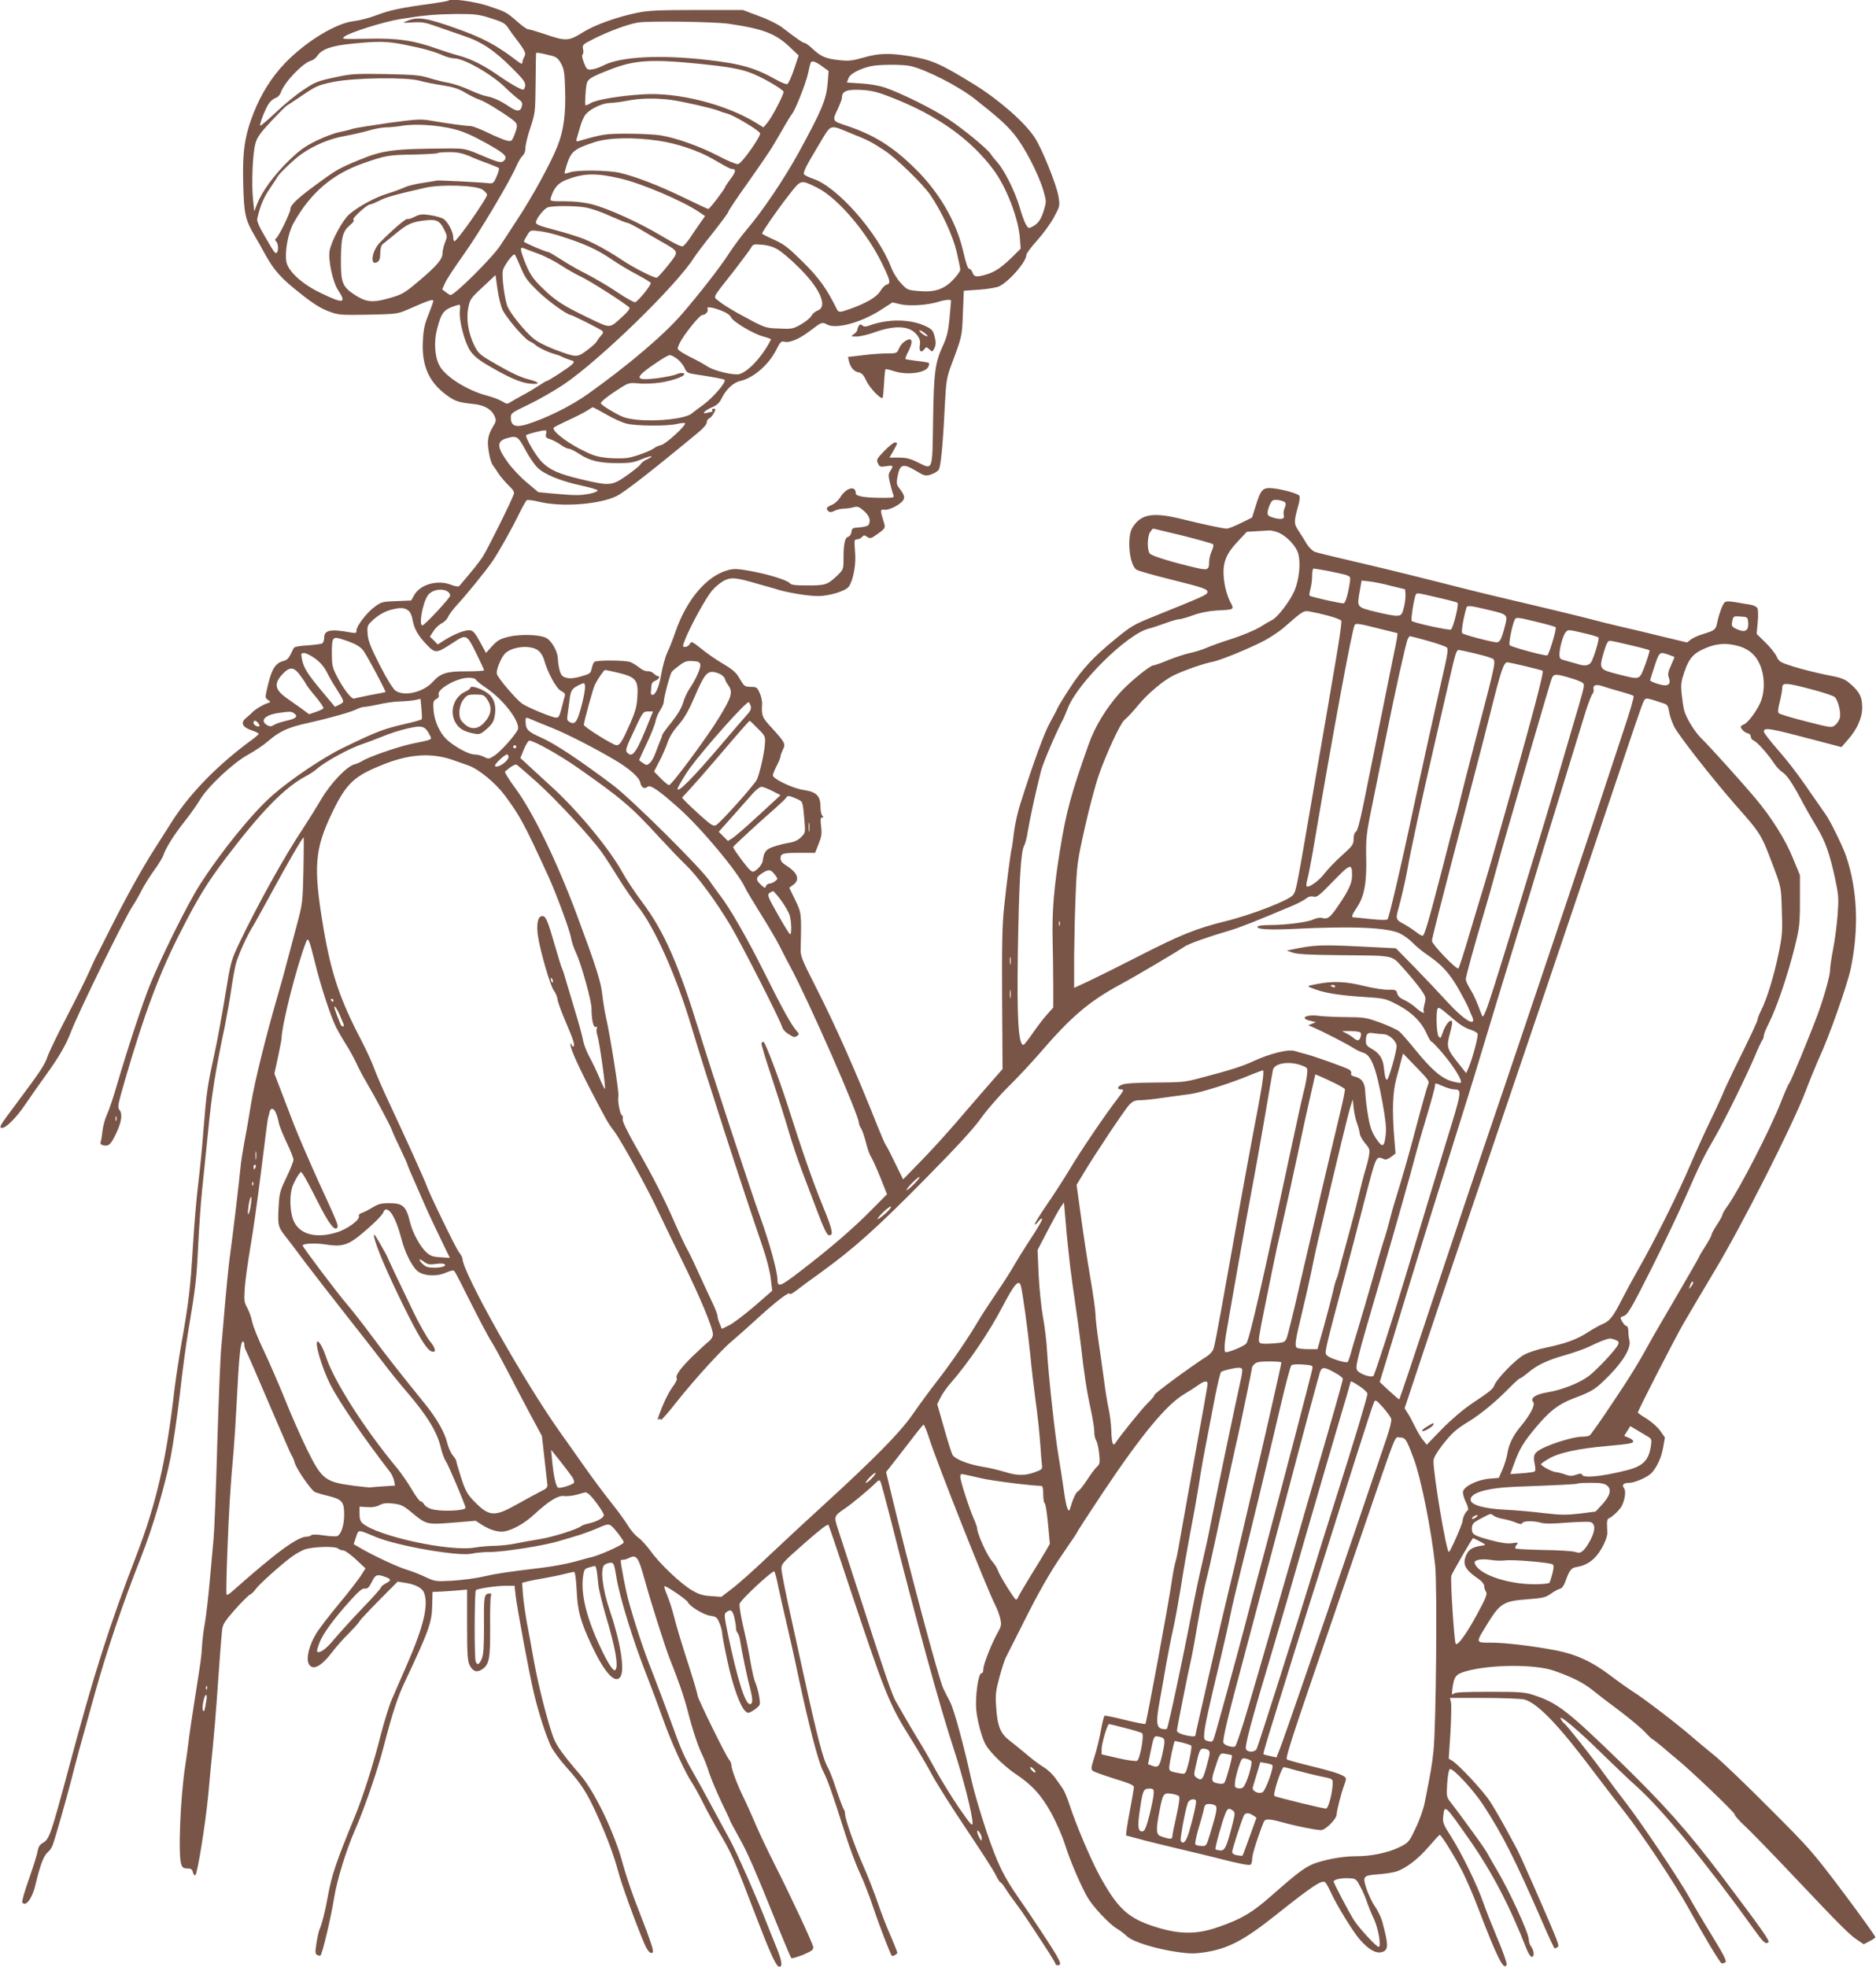 <?xml version="1.0" standalone="no"?>
<!DOCTYPE svg PUBLIC "-//W3C//DTD SVG 20010904//EN"
 "http://www.w3.org/TR/2001/REC-SVG-20010904/DTD/svg10.dtd">
<svg version="1.0" xmlns="http://www.w3.org/2000/svg"
 width="1221pt" height="1280pt" viewBox="0 0 1221 1280"
 preserveAspectRatio="xMidYMid meet">
<g transform="translate(0,1280) scale(0.1,-0.1)"
fill="#795548" stroke="none">
<path d="M2920 12797 c-3 -4 -57 -13 -120 -22 -189 -25 -265 -42 -350 -74 -44
-17 -108 -34 -143 -38 -117 -11 -317 -133 -453 -275 -85 -88 -155 -200 -203
-322 -59 -150 -74 -253 -68 -466 5 -191 13 -229 72 -330 18 -30 51 -89 74
-131 58 -103 102 -152 230 -252 76 -61 129 -94 177 -112 67 -25 75 -26 259
-23 183 4 192 5 255 32 146 64 170 72 170 57 0 -5 -14 -45 -31 -88 -26 -63
-33 -97 -37 -174 -8 -157 39 -264 150 -347 58 -43 81 -51 178 -61 73 -7 121
-35 140 -82 10 -24 9 -33 -10 -63 -34 -56 -41 -93 -29 -165 5 -37 17 -75 25
-86 8 -11 26 -37 40 -59 14 -21 44 -55 65 -76 29 -27 38 -42 33 -56 -19 -54
-176 -368 -204 -410 -28 -41 -55 -75 -151 -188 -5 -5 -28 -2 -55 9 -87 33
-198 2 -237 -66 l-21 -37 -96 -4 c-89 -3 -98 -5 -140 -36 -52 -37 -120 -126
-120 -155 0 -17 -4 -19 -37 -13 -130 24 -173 16 -173 -33 0 -16 -6 -33 -12
-38 -7 -4 -51 -10 -97 -13 -61 -4 -86 -9 -91 -20 -30 -65 -37 -74 -66 -82 -50
-13 -73 -48 -98 -147 -22 -92 -22 -92 -2 -106 19 -14 19 -14 0 -20 -33 -11
-78 -38 -100 -59 -11 -12 -31 -29 -43 -39 -37 -30 -24 -59 34 -79 28 -9 49
-20 49 -24 -1 -4 -18 -19 -37 -33 -222 -161 -408 -350 -525 -533 -29 -46 -78
-123 -110 -173 -83 -129 -186 -314 -286 -513 -48 -95 -91 -181 -96 -190 -6 -9
-27 -55 -48 -102 -20 -47 -86 -178 -145 -292 -59 -113 -116 -231 -127 -262
-19 -57 -44 -94 -208 -314 -104 -138 -112 -152 -88 -152 26 0 93 67 149 150
28 42 91 131 139 198 82 114 128 193 158 272 45 121 342 728 401 820 20 30 48
80 63 110 15 29 50 85 77 123 28 38 56 83 62 101 17 50 71 135 139 221 35 44
79 106 98 138 52 88 218 243 315 296 44 24 102 63 129 87 74 64 131 91 257
118 143 32 285 72 322 91 16 8 38 15 50 15 12 0 54 8 92 16 39 9 99 18 135 19
36 1 81 5 101 9 l36 8 6 -63 c3 -35 4 -66 2 -69 -2 -4 -39 -15 -82 -25 -169
-39 -197 -49 -433 -163 -129 -63 -340 -205 -457 -308 -132 -116 -339 -372
-475 -586 -76 -119 -246 -461 -321 -645 -47 -115 -147 -418 -217 -657 -22 -77
-51 -162 -64 -190 -13 -28 -26 -76 -29 -106 -3 -30 -8 -62 -12 -71 -4 -11 0
-18 15 -22 37 -9 51 3 86 77 36 75 43 129 20 155 -12 14 -7 40 39 197 122 421
224 693 355 949 120 236 176 327 303 495 224 295 380 456 515 527 26 13 58 35
72 47 56 50 217 138 305 166 22 7 77 28 122 46 45 19 119 43 165 53 94 22 114
17 143 -39 18 -36 28 -31 -113 -60 -97 -21 -282 -85 -327 -114 -11 -7 -32 -16
-47 -20 -50 -12 -155 -122 -216 -225 -31 -53 -86 -141 -122 -196 -117 -175
-295 -496 -409 -735 -59 -125 -59 -126 -95 -347 -20 -122 -51 -293 -70 -380
-46 -209 -52 -252 -71 -488 -8 -110 -24 -272 -35 -360 -11 -88 -27 -275 -35
-415 -16 -265 -26 -352 -76 -634 -16 -92 -36 -227 -45 -300 -51 -445 -116
-728 -245 -1065 -181 -471 -275 -765 -444 -1397 -112 -417 -124 -453 -164
-476 -22 -12 -31 -26 -36 -55 -3 -21 -29 -102 -56 -180 -28 -78 -48 -147 -44
-153 20 -33 64 23 84 107 34 142 55 197 86 223 10 8 21 26 27 40 16 41 94 317
123 430 26 104 55 212 154 565 80 285 183 588 299 881 74 186 153 454 192 647
16 81 43 265 60 409 16 145 41 331 55 413 47 278 55 343 65 562 6 120 17 279
25 353 8 74 26 250 40 391 23 239 46 384 109 684 13 66 32 172 41 235 9 63 23
140 31 170 16 57 71 180 109 240 12 19 68 121 125 225 97 180 199 355 206 355
2 0 1 -96 -1 -214 -5 -212 -5 -214 -46 -367 -23 -85 -50 -188 -61 -229 -10
-41 -36 -136 -58 -210 -81 -280 -152 -565 -176 -713 -13 -83 -33 -197 -44
-252 -10 -55 -22 -129 -25 -165 -8 -88 -51 -449 -70 -585 -8 -60 -21 -193 -30
-295 -8 -102 -20 -232 -25 -290 -6 -58 -17 -341 -26 -630 -8 -289 -19 -565
-24 -615 -4 -49 -16 -173 -25 -275 -9 -102 -23 -223 -31 -270 -9 -47 -17 -114
-19 -149 -4 -75 -6 -88 -50 -366 -18 -115 -36 -237 -39 -270 -4 -33 -13 -100
-21 -150 -31 -202 -47 -583 -25 -639 7 -20 16 -26 40 -26 24 0 31 -5 36 -26 4
-15 10 -22 16 -16 14 14 65 331 83 517 8 94 22 235 30 315 8 80 19 213 25 295
18 262 31 429 36 471 4 33 19 56 84 130 44 49 88 93 98 97 9 4 26 20 36 35 20
29 155 151 231 208 25 19 64 41 87 50 54 19 202 23 219 6 7 -6 22 -12 34 -12
11 -1 48 -27 82 -59 l62 -58 -32 -50 c-18 -27 -81 -109 -142 -182 -60 -72
-127 -159 -147 -192 -45 -74 -66 -157 -50 -194 23 -51 80 -24 153 72 24 32 74
89 112 126 37 38 67 72 67 76 0 4 56 64 124 133 l124 125 50 -8 c66 -10 111
-34 122 -65 30 -79 -2 -216 -110 -464 -40 -91 -85 -195 -101 -232 -16 -37 -47
-138 -70 -225 -48 -191 -116 -404 -169 -533 -125 -304 -150 -380 -176 -519
-16 -92 -39 -184 -54 -216 -5 -11 -14 -51 -20 -89 -9 -56 -9 -71 2 -77 7 -5
17 -7 23 -6 11 4 67 237 90 379 19 116 78 307 134 435 62 141 148 392 187 542
57 220 90 323 139 426 157 333 176 388 178 497 l2 88 30 1 c17 0 67 4 113 7
l82 7 0 -228 c0 -189 3 -235 16 -263 20 -41 47 -51 80 -29 48 31 55 69 54 273
-1 103 1 195 5 205 5 11 2 17 -6 17 -38 -1 -41 -12 -39 -203 0 -144 -3 -194
-14 -221 -16 -39 -30 -46 -40 -19 -10 25 -8 455 1 464 11 11 134 29 200 29
l52 0 6 -57 c9 -82 90 -518 120 -643 31 -130 79 -278 112 -347 14 -28 59 -89
100 -135 95 -105 134 -166 196 -303 70 -155 111 -265 142 -380 25 -90 108
-320 169 -465 14 -33 30 -56 41 -59 15 -2 17 2 12 28 -4 17 -20 65 -36 108
-17 43 -52 136 -80 208 -27 72 -61 175 -76 230 -52 200 -182 472 -279 585
-111 129 -154 188 -175 244 -37 100 -98 340 -125 491 -15 83 -35 195 -46 250
-10 55 -22 137 -26 182 l-6 82 38 10 c22 5 71 15 109 21 39 7 95 18 126 26 30
8 60 14 66 14 6 0 12 -46 16 -117 6 -139 25 -207 103 -372 80 -168 147 -241
181 -195 31 42 2 226 -67 429 -50 147 -65 279 -35 302 11 7 28 13 40 13 20 0
23 -10 38 -102 21 -124 107 -404 188 -610 33 -84 85 -223 115 -308 52 -147
143 -347 191 -417 12 -18 44 -76 71 -130 27 -54 71 -134 97 -178 88 -148 103
-184 241 -545 93 -243 133 -331 152 -338 27 -9 23 33 -13 121 -21 50 -52 130
-71 177 -55 142 -187 440 -230 520 -22 41 -76 140 -119 220 -43 80 -96 177
-118 215 -66 115 -84 157 -151 343 -35 97 -91 245 -123 327 -53 133 -112 310
-157 475 -13 48 -46 221 -46 243 0 4 6 7 13 6 6 -1 24 3 39 11 52 25 62 10
105 -145 37 -135 131 -431 160 -505 59 -148 95 -251 119 -345 30 -119 69 -235
96 -289 11 -21 31 -73 44 -115 14 -42 50 -126 79 -188 30 -61 55 -114 55 -118
0 -3 27 -54 60 -113 57 -102 100 -200 262 -602 39 -96 74 -178 78 -183 3 -4
37 6 76 21 56 24 69 33 67 50 -3 25 -145 329 -253 542 -43 85 -99 203 -124
262 -25 59 -59 134 -75 167 -39 77 -81 188 -81 214 0 11 -7 27 -15 36 -19 20
-205 398 -205 417 0 8 -20 78 -45 156 -68 212 -93 296 -111 368 -9 36 -27 91
-40 124 -14 32 -23 61 -20 63 7 7 147 -88 153 -104 10 -26 102 -82 145 -88 39
-6 45 -10 61 -48 9 -23 17 -52 17 -65 0 -12 15 -93 34 -180 34 -160 83 -298
117 -328 17 -15 20 -15 53 5 18 12 37 28 40 37 7 17 -10 103 -30 149 -7 17
-20 74 -29 126 -8 52 -29 154 -46 226 -17 73 -29 143 -25 156 6 26 217 221
226 210 4 -5 15 -46 24 -93 10 -47 33 -150 52 -230 19 -80 55 -239 79 -355 68
-320 131 -562 161 -619 30 -58 61 -145 140 -395 30 -96 75 -217 100 -270 25
-52 64 -154 88 -226 36 -109 111 -303 120 -313 6 -6 36 11 36 20 0 5 -20 55
-44 111 -25 56 -63 154 -85 219 -22 64 -62 167 -90 230 -58 131 -121 310 -121
342 0 12 -4 26 -9 32 -4 5 -25 60 -46 122 -20 63 -45 128 -55 145 -33 57 -68
189 -165 632 -13 61 -50 227 -81 370 -32 143 -58 276 -58 295 -1 32 9 43 149
166 101 89 152 128 157 120 4 -7 54 -154 111 -327 262 -786 280 -833 430
-1072 37 -59 95 -157 128 -218 32 -61 135 -224 228 -362 93 -139 180 -273 192
-300 13 -26 26 -47 30 -47 4 0 18 -17 31 -37 12 -21 45 -67 72 -103 44 -59 77
-108 214 -319 23 -36 42 -69 42 -73 0 -4 7 -8 15 -8 32 0 17 31 -110 223 -51
78 -116 174 -143 212 -99 141 -140 225 -211 435 -38 113 -81 259 -96 325 -52
236 -115 468 -141 518 -15 29 -35 68 -44 87 -29 57 -229 807 -340 1272 l-33
138 44 56 c24 30 77 99 118 152 40 53 77 98 81 100 5 2 22 -39 38 -90 52 -163
376 -980 430 -1085 12 -23 26 -61 32 -86 9 -40 7 -50 -16 -91 -41 -73 -94
-208 -94 -238 0 -17 -5 -28 -13 -28 -20 0 -41 -153 -33 -239 3 -39 18 -107 32
-151 22 -71 33 -89 91 -151 36 -38 95 -89 132 -113 107 -71 170 -140 234 -257
31 -57 71 -148 88 -202 31 -99 97 -256 146 -343 33 -59 142 -176 192 -205 20
-12 50 -35 67 -51 38 -36 189 -82 330 -102 77 -11 111 -11 177 -1 149 23 253
77 458 240 244 194 303 233 324 215 6 -5 22 -33 35 -62 39 -86 146 -260 190
-310 56 -64 102 -91 140 -83 48 11 49 42 6 201 -8 28 -29 71 -47 97 -18 25
-42 77 -55 114 -27 84 -24 88 83 96 43 3 94 12 113 18 63 22 139 80 207 159
38 43 70 79 73 79 9 1 83 -116 138 -219 28 -52 77 -165 110 -251 127 -333 171
-420 188 -374 3 7 -23 83 -59 167 -35 84 -77 189 -92 233 -38 112 -141 323
-209 430 -52 81 -57 94 -53 133 9 81 9 80 169 -148 147 -210 264 -433 374
-715 11 -28 26 -50 34 -50 18 0 15 40 -6 69 -8 11 -14 31 -14 44 0 42 -130
324 -210 457 -17 28 -39 67 -50 87 -11 21 -33 55 -48 76 -53 75 -172 237 -200
272 -27 34 -28 38 -23 124 4 55 11 91 18 93 20 7 154 -137 218 -236 125 -192
204 -348 385 -763 40 -93 75 -168 79 -168 3 0 12 4 18 8 14 9 9 23 -150 387
-53 121 -105 236 -116 255 -10 19 -43 80 -73 135 -30 55 -75 132 -100 171 -44
68 -200 236 -246 265 l-23 14 11 167 c5 91 7 180 4 197 l-7 31 224 0 c123 0
240 -5 260 -10 87 -24 226 -169 455 -475 62 -82 152 -199 200 -260 114 -146
325 -463 413 -622 105 -190 205 -356 216 -360 6 -1 16 1 24 6 11 7 -6 42 -86
173 -55 89 -123 204 -151 255 -65 116 -316 490 -408 608 -39 50 -101 133 -139
185 -78 109 -249 325 -265 335 -5 3 -15 15 -21 27 -22 41 107 -66 261 -218 85
-83 190 -183 232 -220 165 -148 453 -497 763 -929 63 -87 74 -98 94 -86 13 8
-37 78 -308 438 -219 289 -371 460 -662 743 -339 329 -404 379 -558 429 -57
19 -88 21 -286 21 -163 0 -224 -3 -234 -12 -11 -11 -13 -5 -8 33 11 80 22 94
89 113 161 45 450 46 573 3 118 -42 187 -76 250 -126 33 -27 114 -89 180 -138
66 -50 139 -111 163 -137 23 -25 45 -46 49 -46 3 0 30 -21 61 -47 30 -27 71
-61 92 -78 86 -69 380 -349 380 -363 0 -8 29 -41 65 -74 36 -33 176 -177 312
-321 317 -335 371 -389 422 -422 l41 -28 36 19 c20 10 38 22 40 26 3 4 -90
133 -205 287 -202 268 -220 289 -483 552 -150 151 -309 303 -353 339 -44 35
-111 92 -150 125 -94 82 -317 253 -385 295 -30 19 -95 65 -145 103 -122 93
-225 140 -355 166 -157 30 -334 51 -428 51 -101 0 -100 -5 -18 128 79 128 104
143 256 154 103 8 119 12 155 37 22 16 49 30 59 32 12 3 25 20 35 49 26 73 37
87 76 93 68 11 121 52 160 122 22 39 36 77 36 97 -1 18 -1 46 -2 63 0 16 4 31
10 33 22 7 72 55 86 81 21 42 29 99 15 116 -17 21 -4 35 33 35 38 0 125 39
148 66 37 44 61 97 73 161 l12 68 -30 43 c-17 24 -57 59 -88 79 -32 19 -58 37
-58 41 0 12 233 467 293 572 33 58 127 216 208 352 178 297 504 940 590 1165
32 84 74 185 92 225 60 128 178 463 201 568 56 261 46 519 -29 739 -22 66
-110 243 -135 274 -5 7 -33 47 -62 89 -108 158 -165 234 -250 332 -49 56 -88
107 -88 114 0 31 32 25 365 -63 l140 -37 41 47 c61 69 94 142 94 210 0 68 -16
101 -74 152 -40 35 -54 41 -163 62 -65 13 -159 37 -210 53 -86 27 -94 31 -110
66 -9 20 -43 62 -74 92 l-56 55 7 75 c4 41 3 83 -2 92 -4 9 -25 20 -46 23 -20
3 -63 10 -95 16 -43 7 -62 7 -72 -1 -14 -12 -38 -78 -50 -137 -8 -40 -17 -47
-87 -68 -31 -9 -68 -25 -82 -36 l-26 -20 -163 39 c-89 22 -214 52 -277 66 -63
15 -137 33 -165 41 -50 14 -348 86 -605 146 -74 17 -236 57 -360 89 -281 71
-396 99 -635 155 -104 24 -202 48 -218 54 -15 6 -37 28 -50 48 -12 21 -36 59
-53 85 -34 50 -34 60 -4 169 8 25 11 53 7 62 -6 16 -136 50 -194 51 -46 0 -60
-18 -88 -109 l-26 -83 -73 -36 c-40 -20 -81 -36 -92 -36 -22 0 -147 26 -304
65 -181 43 -255 29 -310 -59 -37 -61 -20 -242 26 -273 12 -8 111 -36 220 -63
224 -56 247 -64 242 -86 -3 -15 -32 -28 -347 -155 -133 -54 -148 -62 -256
-151 -136 -111 -212 -192 -289 -311 -42 -64 -79 -125 -83 -135 -3 -9 -25 -51
-48 -92 -38 -67 -108 -259 -195 -533 -17 -53 -35 -137 -41 -185 -5 -48 -12
-94 -14 -102 -7 -21 -33 -221 -50 -385 -12 -109 -15 -242 -13 -596 l3 -456
-91 -104 c-50 -57 -145 -167 -211 -244 -66 -77 -171 -192 -233 -255 l-112
-115 -53 107 c-28 59 -56 113 -62 120 -5 7 -26 56 -47 108 -148 372 -277 663
-408 920 -92 181 -99 199 -97 250 6 228 5 230 -36 314 l-38 79 26 19 c45 33
29 78 -44 124 -27 17 -39 31 -39 48 0 32 15 36 128 36 l97 0 23 58 c19 47 22
67 16 115 -5 44 -4 57 7 57 10 0 10 3 1 12 -7 7 -12 33 -12 59 0 70 -27 96
-110 108 -69 10 -200 72 -200 95 0 7 11 35 25 62 14 27 25 55 25 62 0 7 7 26
15 43 20 37 14 48 -71 141 -65 70 -68 79 -64 157 1 19 -6 51 -16 72 -16 36
-20 39 -58 39 -39 1 -43 4 -71 52 -24 42 -45 60 -107 97 -43 25 -107 69 -142
98 -62 49 -66 51 -76 33 -6 -11 -19 -20 -30 -20 -19 0 -19 1 0 51 35 87 133
266 173 314 21 25 56 54 79 66 48 24 74 22 228 -23 58 -16 121 -34 140 -40 66
-18 185 -37 241 -37 74 -1 184 33 204 62 30 46 48 147 40 229 -6 73 -5 78 13
78 11 0 25 7 32 15 11 13 16 14 34 1 20 -13 26 -11 69 20 51 37 51 38 38 80
-23 72 -22 81 3 77 27 -5 92 25 119 55 20 22 15 40 -23 89 -14 18 -16 31 -9
69 16 85 35 91 122 39 55 -33 60 -34 96 -23 21 7 44 21 51 31 13 22 27 162 39
412 9 166 12 187 41 265 73 196 71 188 77 341 l6 147 101 7 c56 4 114 14 130
22 68 35 176 160 176 204 0 9 31 51 69 93 38 42 88 110 110 151 40 74 40 75
30 137 -12 74 -107 311 -154 382 -64 99 -232 246 -395 347 -221 136 -276 160
-423 184 -130 21 -199 19 -298 -10 -75 -21 -95 -23 -160 -16 -85 9 -118 24
-172 75 -21 20 -43 36 -49 36 -11 0 -46 24 -147 101 -27 21 -94 54 -152 75
l-104 39 -300 0 c-247 0 -315 -3 -387 -18 -130 -26 -280 -80 -354 -127 -91
-57 -109 -59 -237 -16 -59 20 -113 36 -121 36 -7 0 -39 22 -70 50 -70 61 -71
62 -187 101 -88 29 -245 51 -259 36z m275 -116 c77 -24 93 -33 112 -62 12 -19
36 -52 54 -75 57 -75 65 -92 51 -114 -6 -11 -12 -27 -12 -36 0 -13 -7 -11 -35
10 -136 104 -221 149 -398 212 -192 68 -247 77 -317 48 -34 -14 -34 -14 36
-10 60 4 83 0 155 -26 46 -16 127 -44 179 -62 117 -39 199 -95 314 -210 84
-84 92 -98 80 -130 -5 -13 -11 -13 -47 6 -23 11 -77 45 -119 74 -100 70 -180
110 -265 133 -37 10 -100 30 -139 44 -151 54 -259 70 -450 65 -168 -3 -174 -3
-152 14 35 27 251 95 358 113 159 26 229 32 370 34 122 0 144 -2 225 -28z
m1550 -36 c224 -33 304 -64 396 -152 l57 -54 -30 -90 c-17 -50 -36 -93 -44
-96 -7 -3 -37 9 -66 25 -142 80 -230 106 -455 132 -304 35 -561 22 -674 -35
-26 -14 -62 -26 -79 -27 -29 -3 -33 1 -50 45 -11 28 -14 49 -8 53 5 3 6 19 3
34 -6 28 -3 31 67 66 94 48 220 95 288 107 68 12 501 6 595 -8z m-2112 -136
c123 -24 196 -45 251 -70 23 -10 55 -19 73 -19 63 0 245 -104 332 -190 31 -30
70 -64 85 -75 24 -17 28 -25 22 -48 -8 -34 -32 -35 -80 -2 -56 38 -107 62
-151 69 -21 4 -71 23 -110 41 -38 18 -99 39 -135 46 -36 6 -94 21 -130 32 -55
18 -99 21 -280 25 -200 3 -223 2 -333 -22 -108 -23 -126 -30 -201 -80 -46 -30
-127 -96 -180 -147 -53 -50 -99 -89 -102 -87 -8 8 37 121 60 150 12 14 31 29
43 32 11 3 26 19 31 35 24 68 144 193 199 207 12 3 29 17 38 30 28 43 90 66
220 79 175 18 235 17 348 -6z m954 -71 c34 -8 46 -18 65 -52 19 -35 23 -60 26
-168 5 -159 -9 -265 -48 -365 -41 -106 -164 -332 -264 -483 -45 -69 -94 -145
-110 -168 -48 -75 -297 -323 -324 -322 -4 0 -18 9 -31 19 l-23 18 20 44 c11
24 66 107 121 184 100 140 299 474 341 572 12 28 30 59 41 69 12 11 19 30 19
52 0 19 14 78 32 131 31 93 32 101 34 286 1 105 2 193 3 198 1 7 22 4 98 -15z
m963 -53 c185 -19 261 -32 330 -57 74 -26 219 -110 220 -126 0 -20 -76 -166
-105 -200 l-26 -31 -47 29 c-198 122 -511 201 -738 186 -150 -9 -306 -35 -341
-58 -18 -11 -33 -16 -34 -11 -2 19 2 91 7 126 7 43 21 52 159 106 155 60 264
67 575 36z m800 -16 l43 -31 -6 -77 c-9 -110 -39 -180 -190 -456 -94 -171
-235 -380 -336 -498 -34 -40 -88 -112 -120 -162 -52 -81 -192 -261 -302 -388
-117 -136 -350 -334 -614 -522 -109 -78 -278 -161 -401 -198 -68 -20 -99 -7
-99 42 -1 32 2 34 115 88 63 30 166 89 229 131 234 158 733 643 848 825 13 21
69 95 124 163 54 69 99 130 99 135 0 6 55 89 123 184 150 214 152 217 223 340
31 55 63 107 70 115 21 26 92 205 104 266 7 33 14 62 17 67 8 14 30 7 73 -24z
m577 1 c105 -25 312 -131 419 -215 155 -123 200 -163 254 -228 67 -81 156
-253 190 -364 20 -69 21 -75 6 -125 -19 -64 -38 -93 -75 -112 -26 -14 -28 -13
-44 13 -9 15 -28 68 -42 117 -28 96 -100 241 -145 289 -15 17 -34 40 -42 53
-23 34 -171 157 -273 225 -96 65 -309 171 -415 207 -39 13 -102 24 -157 27
l-91 6 10 27 c10 29 68 61 145 79 52 12 209 13 260 1z m-3197 -95 c30 -9 97
-22 148 -30 72 -11 106 -22 150 -48 31 -19 74 -40 94 -46 35 -12 131 -70 210
-127 40 -30 41 -39 12 -112 -13 -31 -16 -33 -46 -27 -17 4 -72 27 -122 51 -49
24 -101 44 -115 44 -30 0 -154 17 -257 35 -65 11 -91 10 -275 -15 -112 -16
-217 -33 -234 -38 -16 -6 -56 -16 -87 -22 -31 -6 -98 -31 -149 -56 -75 -37
-109 -61 -182 -132 -95 -93 -172 -199 -203 -278 l-19 -49 -8 75 c-11 97 -3
301 15 364 10 40 30 69 101 145 49 52 96 100 106 105 10 6 58 38 107 71 81 55
98 62 194 82 135 27 471 32 560 8z m3080 -112 c294 -116 509 -270 657 -469 84
-114 162 -316 171 -445 l5 -67 -49 -49 c-72 -71 -115 -101 -170 -118 -68 -20
-83 -19 -94 10 -5 14 -14 25 -19 25 -12 0 -19 19 -47 134 -45 182 -156 370
-306 517 -149 147 -270 222 -454 283 -86 28 -88 31 -54 101 16 33 30 70 30 81
0 43 36 55 140 48 58 -4 102 -16 190 -51z m-1443 -13 c80 -11 272 -55 308 -70
11 -5 38 -14 60 -20 43 -11 206 -109 212 -127 7 -19 -120 -198 -143 -201 -12
-2 -70 22 -128 53 -119 62 -276 118 -376 134 -36 6 -131 11 -213 11 -145 0
-162 -2 -321 -48 -14 -4 -17 -1 -13 14 3 10 13 46 23 79 9 33 26 71 38 83 33
37 110 72 158 72 24 1 72 7 108 14 82 17 186 19 287 6z m-1496 -174 c114 -17
171 -39 312 -118 108 -61 125 -81 93 -107 -15 -13 -34 -8 -171 50 -71 30 -90
33 -170 33 -375 -2 -441 -10 -600 -76 -129 -53 -150 -65 -290 -169 -113 -83
-155 -124 -155 -150 0 -23 -77 -181 -94 -191 -8 -5 -7 -11 2 -20 14 -14 16
-64 2 -73 -10 -6 -12 -4 -84 120 -29 49 -45 88 -42 100 19 85 41 138 83 199
26 39 49 74 51 78 9 19 112 117 155 146 83 58 187 101 282 117 50 9 119 25
154 35 35 11 84 20 110 21 25 0 66 4 91 8 72 13 170 12 271 -3z m2668 -44
c109 -43 130 -54 216 -110 76 -49 252 -220 301 -292 74 -109 145 -263 170
-367 13 -56 24 -110 24 -118 0 -9 -20 -38 -45 -64 -60 -64 -123 -85 -227 -75
-70 6 -75 8 -115 52 -23 24 -51 70 -62 100 -87 227 -353 529 -510 579 -29 10
-55 23 -58 29 -6 15 12 51 99 196 81 135 63 129 207 70z m-1252 -48 c121 -18
257 -64 353 -119 97 -56 114 -65 127 -65 25 0 22 -20 -12 -64 -19 -26 -35 -49
-35 -52 0 -11 -101 -144 -110 -144 -4 0 -77 34 -161 75 -166 80 -309 135 -414
160 -78 18 -277 20 -324 4 -18 -6 -34 -10 -36 -8 -2 2 6 33 18 69 25 75 49 93
177 135 93 30 253 33 417 9z m-1232 -100 c33 -15 89 -37 124 -49 35 -13 66
-26 68 -29 3 -3 -3 -27 -14 -53 -17 -40 -24 -48 -44 -46 -79 8 -343 21 -348
18 -4 -2 -43 -8 -88 -15 -44 -6 -98 -19 -119 -29 -22 -10 -70 -28 -109 -40
-81 -24 -192 -84 -251 -135 -45 -39 -117 -173 -129 -239 -10 -60 21 -204 56
-256 57 -87 34 -90 -121 -14 -117 57 -204 138 -216 199 -12 64 11 189 47 253
110 196 250 316 449 387 148 52 170 56 327 58 84 2 156 6 160 9 3 4 38 7 77 7
54 0 86 -7 131 -26z m984 -146 c138 -32 405 -146 508 -216 l42 -28 -35 -50
c-19 -27 -48 -69 -64 -94 -17 -24 -37 -48 -45 -52 -9 -6 -56 17 -140 67 -145
87 -346 178 -454 206 -49 12 -108 19 -173 19 -98 0 -99 0 -93 23 20 65 48 97
104 118 113 43 192 44 350 7z m1277 -58 c131 -64 317 -279 420 -485 59 -120
64 -140 34 -148 -11 -3 -29 -22 -41 -42 -23 -38 -90 -78 -198 -116 -68 -24
-74 -24 -87 4 -64 130 -114 199 -218 302 -95 94 -122 115 -188 145 -43 19 -78
37 -78 40 0 11 99 154 170 245 85 109 78 107 186 55z m-2174 -15 c15 -11 28
-26 28 -33 0 -23 -195 -301 -212 -302 -5 0 -8 11 -8 25 0 36 -35 101 -64 121
-14 8 -52 19 -87 24 -53 8 -67 6 -101 -11 -21 -11 -43 -17 -47 -14 -9 5 -105
-78 -178 -153 -55 -56 -68 -159 -15 -126 12 8 17 25 17 58 1 30 6 50 17 58 9
7 47 38 85 69 75 62 105 75 192 85 72 8 93 -2 122 -60 21 -43 21 -46 5 -85 -9
-23 -16 -55 -16 -71 0 -36 -39 -82 -153 -178 -96 -81 -108 -88 -196 -113 -105
-30 -147 -26 -220 21 -83 54 -93 78 -92 234 1 142 12 181 58 220 22 18 31 31
23 36 -12 7 89 100 110 100 7 0 33 11 59 24 42 22 93 37 298 84 103 24 336 16
375 -13z m674 -116 c32 -6 103 -30 156 -55 54 -24 103 -44 110 -44 7 0 47 -20
88 -44 41 -25 107 -63 146 -85 105 -60 104 -57 34 -145 -34 -43 -67 -80 -75
-83 -14 -5 -151 64 -228 116 -89 59 -175 106 -247 136 -36 14 -121 41 -190 59
-106 28 -124 36 -122 51 5 27 53 86 76 95 30 12 183 12 252 -1z m-176 -183
c161 -51 241 -87 332 -148 52 -36 132 -83 176 -106 45 -24 84 -47 87 -53 7
-10 -79 -117 -101 -126 -7 -2 -59 27 -116 65 -57 39 -145 90 -195 116 -51 25
-126 68 -169 96 -42 27 -81 50 -86 50 -16 0 -158 61 -158 68 0 4 9 22 21 41
20 33 21 34 77 27 31 -3 91 -17 132 -30z m1423 -90 c23 -14 79 -60 123 -104
149 -142 206 -268 135 -293 -15 -6 -33 -21 -39 -33 -6 -13 -36 -38 -67 -56
-53 -30 -60 -32 -143 -28 -94 3 -91 2 -274 102 -47 27 -101 60 -119 76 -39 32
-50 9 97 196 55 71 106 140 113 153 12 22 18 23 72 18 38 -3 74 -14 102 -31z
m-1558 -28 c44 -16 111 -51 150 -77 38 -25 95 -57 125 -71 56 -25 305 -184
317 -203 4 -6 -16 -31 -43 -55 -90 -82 -75 -82 -227 -9 -160 77 -211 109 -295
191 -66 63 -87 96 -122 187 -25 67 -26 83 -2 74 9 -4 53 -21 97 -37z m-115
-90 c27 -66 43 -87 114 -156 66 -64 189 -152 212 -152 8 0 189 -91 202 -102
10 -9 9 -15 -6 -32 -11 -12 -23 -29 -28 -38 -5 -10 -34 -36 -64 -58 -65 -48
-67 -48 -214 7 -63 25 -114 51 -141 76 -51 44 -135 147 -159 196 -20 38 -42
204 -33 241 8 34 68 113 77 103 5 -4 22 -43 40 -85z m-120 -273 c27 -55 139
-186 175 -205 17 -8 32 -17 35 -21 14 -15 80 -49 120 -60 25 -7 50 -16 55 -19
6 -4 27 -13 48 -20 37 -11 38 -13 21 -31 -16 -18 -156 -109 -167 -109 -3 0
-25 -13 -49 -29 -24 -16 -69 -43 -101 -60 -33 -18 -70 -39 -83 -47 -22 -15
-26 -14 -56 4 -18 11 -62 28 -97 37 -131 34 -275 125 -312 198 -30 58 -36 154
-14 237 29 110 43 127 131 154 20 6 21 4 17 -37 -7 -58 29 -199 65 -256 19
-30 49 -57 100 -88 135 -81 224 -122 285 -129 79 -9 74 9 -9 29 -43 11 -110
42 -193 90 -121 69 -127 75 -154 129 -39 78 -54 172 -39 246 10 53 16 62 94
134 l83 78 13 -93 c7 -50 22 -110 32 -132z m2920 58 c0 -5 -5 -56 -10 -115 -8
-83 -17 -120 -40 -171 -54 -115 -62 -173 -67 -494 -5 -336 0 -321 -101 -271
-47 23 -74 30 -121 30 l-62 0 26 45 c30 54 29 53 9 53 -9 0 -40 -25 -69 -55
-49 -51 -52 -58 -41 -80 10 -23 15 -25 54 -19 46 7 49 4 27 -30 -14 -21 -14
-31 -2 -82 8 -33 18 -67 22 -76 6 -16 0 -18 -66 -18 -119 0 -179 10 -179 29 0
54 -62 38 -101 -25 -12 -20 -37 -43 -56 -50 -35 -15 -40 -25 -20 -42 8 -7 19
-6 37 3 14 8 41 14 60 15 19 0 49 4 65 9 26 7 36 4 68 -24 36 -31 47 -64 29
-92 -4 -6 -30 -13 -57 -15 -46 -3 -50 -5 -53 -29 -2 -16 -11 -29 -21 -32 -22
-5 -31 -46 -31 -141 0 -71 0 -72 -42 -113 -62 -58 -75 -63 -191 -63 -81 0
-107 3 -117 15 -17 20 -143 59 -261 80 -78 14 -104 15 -140 5 -139 -37 -271
-192 -344 -405 -15 -44 -38 -103 -52 -132 -13 -28 -31 -91 -39 -140 -14 -83
-38 -138 -59 -135 -6 1 -10 7 -9 12 1 6 2 24 3 40 1 23 8 33 26 40 24 9 35 30
16 30 -5 0 -17 8 -27 17 -9 10 -27 16 -39 15 -13 -2 -35 8 -52 22 -17 14 -43
30 -59 37 -36 13 -223 14 -236 1 -6 -6 -13 -25 -17 -43 -6 -30 -12 -35 -66
-50 -39 -12 -70 -16 -94 -11 -30 7 -37 14 -48 47 -6 22 -12 57 -12 78 -1 48
-42 120 -79 137 -45 21 -169 24 -242 6 -54 -13 -72 -23 -106 -60 l-41 -45 -39
72 c-29 54 -45 73 -63 75 -30 5 -100 -22 -163 -61 l-49 -31 -25 26 -26 25 24
37 c12 19 37 42 53 50 17 8 36 27 42 43 7 15 34 51 59 78 60 64 191 226 231
285 43 65 120 201 169 301 23 48 47 90 53 94 7 3 41 -1 78 -10 147 -37 398
-18 509 38 43 22 192 136 394 302 36 29 93 76 128 105 38 31 62 58 62 71 0 11
7 22 15 26 9 3 22 18 31 34 13 26 13 29 -1 29 -9 0 -13 -4 -10 -10 3 -5 3 -10
-2 -10 -4 0 -19 -3 -32 -7 -39 -10 -15 16 34 37 31 13 48 29 60 54 30 62 76
106 124 117 84 19 183 104 232 200 27 54 33 60 54 55 35 -9 98 18 170 73 72
55 76 57 108 39 59 -31 216 11 345 92 l81 52 51 -12 c57 -14 176 -6 244 15 47
15 86 18 86 8z m-1497 -64 c35 -13 58 -29 65 -44 14 -30 149 -110 213 -126 27
-7 48 -15 47 -18 -53 -108 -150 -213 -208 -226 -37 -8 -162 22 -202 48 -18 12
-62 37 -98 55 -36 17 -74 39 -84 47 -19 14 -19 16 -3 51 27 55 130 184 148
184 21 0 43 26 34 40 -10 16 29 12 88 -11z m-285 -315 c19 -15 40 -41 48 -59
11 -27 20 -33 56 -39 139 -21 197 -32 204 -38 13 -13 -73 -114 -138 -162 -35
-25 -69 -51 -76 -57 -39 -33 -220 -54 -352 -41 -74 8 -95 14 -162 53 -43 24
-78 49 -78 55 0 11 64 60 140 107 41 25 51 27 107 22 34 -4 97 -1 140 5 90 14
175 47 153 60 -8 5 -28 3 -48 -6 -19 -8 -77 -19 -129 -26 -151 -18 -148 4 15
112 31 21 63 39 71 39 8 1 30 -11 49 -25z m-464 -360 c44 -26 103 -53 131 -60
61 -17 269 -18 331 -3 25 6 48 8 52 5 11 -12 -122 -134 -154 -142 -16 -4 -36
-12 -44 -19 -26 -20 -123 -56 -175 -65 -27 -4 -87 -4 -132 0 -72 8 -96 16
-182 60 -100 53 -184 122 -166 138 6 5 48 26 95 48 47 21 101 49 120 61 19 13
37 23 39 23 2 0 40 -21 85 -46z m-390 -128 c-5 -20 -1 -26 29 -35 18 -6 49
-23 67 -36 19 -14 42 -25 51 -25 10 0 41 -15 69 -34 68 -45 133 -60 250 -60
80 0 105 4 158 26 34 14 62 22 62 18 0 -4 -14 -13 -30 -20 -17 -7 -35 -21 -40
-30 -5 -10 -46 -43 -90 -74 -96 -68 -113 -69 -294 -26 -149 35 -207 61 -261
115 -38 39 -110 163 -100 173 6 7 96 30 118 31 13 1 16 -4 11 -23z m-136 -101
c23 -44 59 -97 79 -117 44 -45 153 -90 296 -120 53 -12 97 -25 97 -29 0 -14
-82 -32 -140 -31 -30 0 -98 5 -151 10 l-95 9 -74 62 c-41 34 -95 91 -122 128
-74 102 -77 140 -13 160 68 20 76 15 123 -72z m4946 -345 c6 -6 5 -19 -3 -36
-6 -14 -9 -35 -6 -45 9 -26 -14 -33 -64 -19 -30 8 -41 16 -41 30 0 26 19 73
33 83 14 9 67 1 81 -13z m-666 -216 c103 -26 191 -51 196 -55 6 -6 3 -22 -7
-44 -9 -20 -17 -50 -17 -68 0 -56 -8 -60 -86 -42 -147 34 -290 77 -301 93 -18
23 -16 113 3 140 8 12 17 22 20 22 2 0 89 -21 192 -46z m615 23 c56 -20 122
-87 137 -142 17 -61 5 -170 -26 -242 -30 -67 -107 -168 -143 -187 -14 -7 -52
-29 -84 -49 -32 -19 -111 -52 -175 -73 -64 -20 -140 -47 -169 -60 -28 -12 -78
-28 -110 -34 -32 -7 -95 -28 -140 -46 -45 -19 -88 -34 -96 -34 -22 0 -156
-110 -216 -176 -92 -103 -163 -219 -206 -339 -114 -322 -145 -437 -184 -675
-41 -249 -54 -405 -50 -590 2 -85 4 -221 4 -301 l0 -146 -40 -45 c-22 -24 -64
-79 -93 -121 -29 -42 -56 -77 -61 -77 -33 0 -43 175 -36 610 7 443 19 654 41
687 7 12 18 55 24 95 11 69 52 261 86 393 12 49 104 263 145 337 5 10 17 40
28 67 63 165 388 486 528 520 21 5 69 21 107 35 38 14 78 26 90 26 12 0 53 12
91 26 47 17 99 27 155 31 118 6 115 4 84 62 -15 31 -30 81 -36 127 -15 112 5
171 86 258 l61 65 65 4 c36 2 72 4 80 5 8 1 32 -4 53 -11z m328 -252 c46 -9
99 -21 117 -26 32 -11 33 -12 27 -53 -12 -76 -28 -128 -39 -132 -12 -4 -214
41 -223 50 -2 2 0 21 6 43 6 21 11 59 11 86 0 26 4 47 9 47 5 0 46 -7 92 -15z
m414 -98 l90 -22 3 -35 c1 -19 -4 -57 -11 -85 -12 -45 -16 -50 -43 -52 -16 -2
-78 10 -139 25 -126 31 -124 29 -105 136 l12 68 52 -6 c28 -3 92 -16 141 -29z
m-6137 -40 c6 -5 12 -15 12 -23 0 -15 -167 -194 -181 -194 -24 0 1 143 34 193
26 40 98 53 135 24z m6440 -36 c67 -15 125 -30 128 -34 11 -10 -29 -169 -43
-174 -15 -6 -243 44 -255 56 -7 6 16 154 27 171 8 13 2 14 143 -19z m342 -83
c110 -26 114 -29 96 -98 -23 -89 -34 -110 -54 -110 -30 0 -215 49 -225 59 -8
8 8 102 28 168 5 14 26 12 155 -19z m-7038 -5 c9 -8 20 -34 23 -56 10 -58 36
-104 89 -159 60 -63 65 -62 171 7 91 60 92 59 153 -63 29 -59 53 -110 52 -114
0 -4 -51 -7 -113 -7 -127 1 -170 -12 -219 -67 -62 -70 -189 -99 -245 -58 -16
13 -57 78 -101 165 -57 111 -75 156 -79 199 -4 46 -2 58 16 77 42 44 89 73
141 86 58 15 85 13 112 -10z m5987 -31 c40 -11 77 -25 81 -32 4 -6 -13 -125
-37 -263 -23 -139 -88 -515 -144 -837 -113 -660 -112 -652 -132 -683 -23 -34
-271 -131 -444 -173 -186 -46 -292 -88 -568 -230 -121 -62 -264 -133 -317
-158 l-97 -45 0 202 c1 111 5 294 10 407 8 194 11 217 60 435 28 127 70 282
92 345 48 137 137 328 163 352 33 30 53 52 93 100 60 73 160 157 224 190 66
33 203 81 263 92 50 10 236 86 333 137 42 22 103 63 135 92 120 105 121 105
168 96 24 -4 76 -16 117 -27z m1476 -74 c8 -8 -42 -175 -54 -183 -11 -6 -231
53 -245 66 -9 8 17 137 34 169 8 14 24 12 133 -15 69 -16 128 -33 132 -37z
m1253 31 c4 -49 -16 -66 -60 -49 -47 19 -51 24 -43 60 7 30 8 31 53 28 46 -3
47 -4 50 -39z m-2406 -39 c65 -16 121 -30 122 -30 5 0 -2 -42 -25 -150 -31
-155 -158 -782 -195 -965 -23 -112 -39 -172 -49 -178 -9 -5 -15 -23 -15 -47 0
-35 -6 -44 -75 -106 -42 -37 -93 -91 -114 -118 -36 -48 -104 -96 -117 -84 -3
4 -1 23 5 45 6 21 22 103 36 183 131 775 255 1443 272 1473 7 12 29 9 155 -23z
m1339 -31 c49 -11 91 -24 93 -28 6 -9 -24 -111 -44 -153 -14 -30 -43 -36 -96
-18 -16 5 -48 14 -71 20 -40 10 -43 13 -43 44 0 39 23 121 40 141 16 19 16 19
121 -6z m-1016 -50 c60 -17 115 -36 122 -43 10 -9 4 -49 -28 -186 -45 -197
-166 -745 -209 -950 -62 -291 -140 -624 -149 -633 -5 -5 -48 -5 -110 2 -56 6
-106 11 -111 11 -17 0 -11 16 23 67 46 69 63 157 59 323 -2 124 0 151 37 330
22 107 64 319 95 470 58 288 123 579 137 618 5 12 12 22 16 22 4 0 57 -14 118
-31z m-7066 10 c78 -25 114 -44 136 -73 26 -36 149 -266 144 -270 -2 -1 -46
-10 -97 -19 -50 -10 -98 -20 -106 -23 -18 -7 -73 65 -116 150 -26 51 -30 70
-30 137 0 114 3 119 69 98z m8384 -38 c65 -15 120 -30 123 -33 2 -3 -10 -45
-28 -94 -39 -102 -29 -99 -173 -63 -129 33 -129 33 -95 150 15 51 25 69 38 69
9 0 70 -13 135 -29z m707 -7 c35 -10 67 -29 91 -53 64 -64 87 -193 53 -297
-19 -56 -87 -150 -115 -159 -10 -4 -19 -10 -19 -14 0 -15 26 -39 45 -43 12 -2
20 -11 20 -22 0 -10 9 -22 20 -26 21 -8 93 -88 134 -151 14 -20 37 -45 53 -55
30 -20 66 -73 135 -204 22 -41 61 -109 87 -152 56 -91 86 -178 120 -337 23
-108 24 -128 16 -237 -5 -66 -18 -167 -30 -225 -11 -58 -19 -116 -19 -130 2
-30 -39 -178 -80 -289 -53 -143 -173 -434 -186 -450 -7 -8 -31 -64 -55 -125
-72 -182 -266 -559 -344 -670 -20 -27 -36 -55 -36 -61 0 -7 -16 -35 -35 -64
-19 -29 -35 -58 -35 -64 0 -7 -17 -39 -38 -72 -21 -32 -41 -66 -44 -74 -3 -9
-68 -121 -143 -250 -76 -129 -147 -253 -160 -275 -88 -161 -139 -245 -260
-425 -75 -113 -142 -208 -149 -212 -6 -4 -30 -8 -53 -8 -48 0 -186 -41 -255
-76 -53 -27 -62 -45 -49 -103 6 -28 5 -43 -2 -48 -6 -3 -43 -8 -84 -11 l-73
-5 27 74 c34 92 59 134 142 233 88 105 146 149 244 186 124 47 141 58 233 151
94 97 141 180 129 227 -4 15 -7 42 -7 60 0 18 -5 32 -11 32 -7 0 -19 13 -28
28 -16 28 -16 29 12 39 24 9 50 54 176 304 81 162 184 377 228 479 90 206 114
254 190 385 62 108 208 405 260 530 21 50 42 94 47 99 4 6 8 17 8 27 0 9 14
43 30 75 51 98 125 316 172 504 30 125 33 147 33 300 l0 165 -46 111 c-49 121
-137 261 -243 388 -84 100 -299 339 -349 387 -46 44 -103 137 -116 188 -5 20
-12 68 -16 107 -6 61 -3 81 19 145 30 87 60 120 141 153 71 30 139 33 215 10z
m-7819 -26 c18 -13 33 -37 40 -61 21 -80 79 -187 110 -203 22 -11 29 -20 25
-35 -4 -10 -8 -27 -10 -36 -25 -98 -27 -103 -47 -103 -26 0 -185 66 -221 91
-41 30 -157 166 -164 193 -3 15 4 44 21 81 22 46 35 61 69 76 58 26 139 25
177 -3z m6089 -18 c47 -11 98 -25 114 -32 36 -15 40 5 -88 -485 -57 -219 -107
-414 -111 -433 -4 -19 -15 -64 -25 -100 -11 -36 -53 -197 -94 -358 -91 -351
-115 -432 -128 -432 -6 0 -27 13 -47 29 -20 15 -55 38 -78 50 -46 23 -50 34
-33 91 15 50 51 207 60 260 18 108 97 473 174 805 46 198 93 403 105 456 32
141 41 169 54 169 7 0 50 -9 97 -20z m-7538 -36 c32 -24 58 -54 75 -88 14 -28
40 -74 58 -101 59 -94 59 -92 25 -110 l-30 -15 -85 102 c-94 112 -120 154
-130 211 -7 34 -5 37 15 37 12 0 44 -16 72 -36z m8809 25 c19 -7 35 -13 37
-14 1 -1 -9 -26 -22 -55 -19 -41 -22 -58 -15 -78 13 -35 5 -52 -26 -52 -24 0
-95 24 -95 33 0 2 9 31 20 65 41 125 38 122 101 101z m-6303 -66 c3 -22 -30
-96 -72 -158 -14 -20 -32 -60 -40 -88 -10 -34 -36 -78 -75 -127 -34 -41 -61
-79 -61 -83 0 -5 -6 -23 -14 -40 -7 -18 -21 -53 -30 -78 -9 -26 -25 -54 -36
-64 -18 -16 -21 -17 -45 -1 -14 9 -25 18 -25 20 0 2 23 52 51 111 28 59 53
124 56 143 4 20 17 51 30 70 12 19 23 43 23 52 0 30 41 184 53 199 7 8 30 27
52 43 32 24 48 28 85 26 37 -3 46 -7 48 -25z m5368 -8 c58 -14 109 -27 114
-30 11 -7 -69 -309 -277 -1040 -35 -126 -82 -286 -103 -355 -21 -69 -66 -217
-99 -329 -33 -112 -64 -208 -69 -213 -11 -11 -172 156 -172 179 0 17 52 219
260 1018 44 165 97 374 120 465 69 276 87 330 111 330 5 0 57 -11 115 -25z
m-7978 -52 c16 -21 35 -49 42 -62 7 -14 37 -53 67 -88 29 -35 51 -68 48 -73
-3 -4 -25 -15 -49 -23 l-44 -15 -53 39 c-30 21 -65 46 -79 56 -91 61 -101 100
-44 163 47 51 73 52 112 3z m2062 12 c132 -31 146 -48 138 -168 -4 -57 -14
-92 -47 -167 -52 -117 -67 -140 -88 -140 -22 0 -213 119 -213 133 0 20 61 240
72 261 24 46 59 96 66 96 4 0 36 -7 72 -15z m691 -21 c11 -9 19 -21 19 -27 0
-5 9 -22 21 -38 30 -43 21 -75 -61 -209 -75 -124 -308 -439 -325 -439 -6 -1
-30 19 -54 43 l-44 45 35 68 c20 37 43 92 53 121 11 34 36 75 70 113 39 45 66
92 105 182 63 147 82 171 129 163 18 -3 42 -13 52 -22z m5525 -18 c52 -15 80
-29 82 -39 3 -17 -4 -46 -76 -287 -22 -74 -59 -200 -82 -280 -56 -194 -104
-354 -280 -930 -134 -436 -177 -572 -198 -625 -17 -42 -21 -47 -28 -30 -35 93
-49 126 -75 168 -16 26 -29 55 -29 63 0 18 56 222 122 444 22 74 53 182 68
240 15 58 53 191 83 295 31 105 105 361 165 570 61 209 115 392 121 408 13 33
25 34 127 3z m-7129 -9 c4 -8 36 -33 70 -56 116 -79 226 -228 202 -272 -21
-40 -112 -141 -149 -165 -36 -24 -40 -25 -69 -10 -16 9 -45 16 -64 16 -36 0
-131 52 -180 98 -45 42 -79 119 -85 188 -4 56 -2 63 17 74 15 8 20 17 16 30
-11 35 117 108 192 109 25 1 45 -4 50 -12z m689 -166 c-28 -108 -43 -129 -76
-111 -19 10 -21 17 -16 48 3 21 9 64 13 97 7 63 16 76 68 100 29 13 30 13 33
-13 1 -15 -8 -69 -22 -121z m6759 89 c44 -12 83 -25 87 -29 5 -4 -23 -101 -62
-216 -38 -116 -130 -392 -203 -615 -169 -509 -587 -1750 -707 -2100 -50 -146
-179 -530 -287 -855 -197 -594 -262 -787 -266 -792 -2 -1 -31 24 -65 55 l-62
58 44 144 c157 518 262 860 387 1255 151 482 164 522 240 775 61 203 118 390
204 670 93 302 115 374 195 640 67 218 200 652 272 885 18 55 37 105 43 110 6
6 9 18 7 29 -6 27 15 35 57 21 20 -7 72 -23 116 -35z m1245 14 c74 -19 142
-42 151 -50 22 -20 42 -99 34 -135 -4 -16 -17 -37 -31 -48 -23 -18 -25 -18
-189 24 -91 23 -171 47 -177 53 -8 8 -6 29 6 76 9 36 16 77 16 91 0 34 24 33
190 -11z m-955 -94 c16 -6 24 -19 28 -50 3 -23 18 -67 33 -98 28 -57 247 -336
398 -509 170 -192 168 -189 254 -418 44 -118 45 -122 49 -270 5 -135 3 -164
-21 -280 -29 -142 -75 -293 -112 -367 -13 -26 -24 -53 -24 -60 0 -12 -31 -79
-161 -343 -27 -55 -59 -125 -71 -155 -13 -30 -48 -106 -79 -170 -31 -63 -88
-189 -127 -280 -78 -184 -237 -503 -339 -680 -36 -63 -85 -154 -109 -201 -56
-109 -77 -136 -122 -155 -21 -8 -64 -33 -97 -54 -72 -47 -147 -74 -272 -100
-51 -10 -116 -31 -144 -47 -53 -28 -177 -156 -192 -196 -10 -27 -26 -40 -147
-121 -58 -39 -134 -104 -195 -166 l-99 -102 -23 29 c-13 15 -37 55 -53 88 -16
33 -38 74 -49 90 l-19 30 113 340 c62 187 203 606 313 930 360 1059 600 1770
804 2375 292 868 314 934 327 958 11 20 13 20 63 6 28 -9 61 -20 73 -24z
m-5949 -15 c5 -19 -2 -33 -29 -62 -19 -21 -94 -108 -166 -193 -180 -211 -281
-314 -281 -283 0 9 50 93 79 133 102 138 361 428 383 430 4 0 10 -11 14 -25z
m-2971 -48 c27 -20 12 -34 -53 -48 -31 -7 -67 -19 -79 -27 -16 -10 -27 -11
-41 -3 -54 29 -20 68 70 81 79 11 83 11 103 -3z m2316 -34 c-88 -223 -115
-262 -151 -218 -10 12 -3 35 41 127 63 137 64 138 100 138 l29 0 -19 -47z
m-768 -7 c18 -8 77 -32 132 -54 95 -38 279 -132 410 -210 93 -55 155 -111 162
-144 7 -34 27 -46 48 -28 18 15 75 -25 205 -141 150 -134 387 -420 430 -517 5
-13 50 -87 99 -166 49 -78 105 -173 124 -211 19 -39 51 -99 70 -135 117 -216
447 -966 447 -1018 0 -7 6 -23 14 -35 8 -12 22 -53 32 -92 9 -38 24 -81 34
-95 9 -14 36 -74 60 -133 l43 -109 -104 -105 c-118 -120 -276 -255 -463 -398
-130 -100 -145 -105 -146 -51 0 52 -54 246 -114 411 -57 156 -319 955 -396
1205 -132 430 -227 648 -368 836 -49 65 -108 154 -131 197 -83 151 -290 402
-461 557 -51 47 -118 108 -148 136 l-55 51 23 57 c13 31 29 56 35 56 30 0 191
-90 309 -172 289 -202 354 -257 537 -457 63 -68 140 -149 172 -179 76 -73 197
-237 292 -396 74 -125 326 -619 337 -663 3 -12 21 -31 39 -42 39 -24 39 -24
59 -11 12 8 12 12 -6 32 -35 40 -88 136 -208 376 -114 229 -229 428 -291 507
-17 22 -47 63 -65 90 -60 89 -514 539 -635 629 -219 164 -374 267 -461 305
-89 40 -102 53 -103 104 -1 31 0 32 42 13z m-1783 -21 c7 -9 11 -18 8 -20 -9
-10 -38 7 -38 21 0 18 14 18 30 -1z m3252 -36 c50 -50 50 -50 46 -107 -5 -60
-32 -179 -51 -224 -14 -32 -238 -283 -267 -298 -16 -9 -31 0 -97 59 -43 39
-88 81 -101 95 l-23 25 58 63 c32 35 104 117 160 183 161 189 218 253 222 254
2 1 26 -22 53 -50z m-1572 -119 c0 -5 -4 -10 -10 -10 -5 0 -10 5 -10 10 0 6 5
10 10 10 6 0 10 -4 10 -10z m-418 -84 c40 -14 89 -31 108 -38 67 -24 176 -114
236 -195 99 -133 127 -186 284 -528 52 -115 139 -350 146 -397 4 -24 19 -70
35 -103 33 -72 99 -308 99 -358 0 -71 12 -126 26 -120 10 4 12 0 8 -11 -3 -9
-1 -30 5 -48 12 -35 55 -338 48 -344 -2 -3 -19 31 -36 73 -18 43 -48 105 -66
138 -18 33 -36 80 -40 105 -4 25 -30 119 -58 210 -27 91 -55 183 -61 205 -6
22 -14 45 -17 50 -4 6 -23 68 -44 140 -52 181 -63 207 -89 203 -27 -4 -36 -57
-24 -134 16 -100 79 -318 102 -349 12 -16 23 -42 24 -56 1 -14 23 -77 50 -140
55 -127 68 -169 52 -169 -5 0 -10 5 -10 12 0 6 -3 9 -6 5 -10 -10 34 -113 117
-275 119 -229 125 -240 168 -296 44 -59 220 -378 287 -523 25 -54 95 -197 154
-318 114 -230 200 -437 200 -479 0 -15 -11 -33 -27 -46 -16 -12 -63 -56 -107
-98 -79 -78 -112 -124 -101 -142 4 -6 -9 -32 -29 -58 -19 -26 -48 -82 -65
-125 -34 -85 -35 -91 -22 -83 5 4 11 2 13 -4 1 -5 46 45 99 113 113 143 296
345 366 402 26 22 100 87 163 145 120 110 210 179 210 160 0 -6 17 2 38 18 20
16 97 73 171 126 212 154 355 282 672 603 209 212 316 328 366 399 39 54 119
146 178 204 59 58 153 159 210 225 198 230 316 330 520 440 90 48 367 212 415
245 26 18 152 63 295 105 70 21 157 55 410 162 33 14 71 34 85 45 16 13 32 17
49 13 22 -6 38 7 129 101 112 115 122 118 122 36 0 -49 -22 -97 -92 -199 -53
-77 -66 -86 -104 -77 -14 4 -39 -1 -57 -10 -39 -18 -179 -36 -284 -36 -39 0
-74 -4 -78 -9 -11 -19 70 -24 239 -16 376 19 607 9 686 -29 24 -11 63 -39 85
-62 22 -23 65 -58 95 -78 94 -64 144 -119 203 -222 31 -55 61 -112 67 -129 6
-16 16 -40 22 -52 6 -13 8 -26 4 -30 -15 -16 -84 37 -170 131 -50 55 -145 155
-211 223 l-120 122 -245 12 c-241 12 -294 9 -425 -19 l-40 -8 40 -14 c29 -10
110 -14 295 -16 382 -4 341 4 427 -89 40 -44 89 -104 109 -132 35 -50 36 -55
26 -95 -6 -23 -9 -45 -6 -50 13 -20 -20 -5 -53 26 -21 18 -55 41 -75 49 -25
11 -39 24 -44 41 -6 24 -10 26 -58 25 -28 -1 -98 10 -156 24 -117 30 -206 34
-310 13 -65 -13 -65 -13 -35 -25 82 -33 164 -47 356 -60 123 -8 129 -10 209
-52 92 -49 153 -111 188 -191 12 -27 25 -48 30 -48 5 0 42 -39 82 -87 69 -84
119 -167 107 -179 -3 -3 -29 1 -59 10 -67 19 -133 77 -237 205 -43 53 -89 106
-102 117 -13 12 -69 38 -123 58 -93 34 -107 36 -220 37 -67 0 -148 4 -181 8
-87 12 -131 -17 -53 -33 l33 -8 -25 -10 -25 -10 35 -15 c62 -27 214 -105 255
-131 21 -14 51 -28 65 -32 54 -14 85 -92 128 -325 20 -111 26 -165 21 -208 -9
-85 -21 -89 -63 -26 -28 43 -39 73 -52 149 -9 52 -17 120 -18 151 -2 62 -22
92 -69 103 -20 5 -27 12 -23 21 3 8 -3 19 -14 25 -29 16 -229 87 -280 100 -25
6 -59 16 -76 21 -40 12 -161 -18 -264 -66 -74 -34 -140 -56 -350 -111 -96 -26
-120 -28 -290 -29 -130 -1 -195 -5 -218 -14 -33 -14 -34 -31 -1 -31 16 0 11
-10 -29 -62 -75 -97 -241 -341 -310 -458 -35 -58 -101 -161 -148 -229 -47 -68
-82 -126 -79 -129 3 -3 12 4 21 16 8 12 19 22 24 22 11 0 -13 -42 -90 -160
-31 -47 -71 -112 -90 -145 -18 -33 -70 -114 -115 -180 -45 -66 -99 -149 -120
-185 -68 -115 -176 -272 -260 -380 -45 -58 -117 -155 -159 -216 -82 -121 -247
-289 -595 -607 -97 -88 -253 -233 -347 -322 -93 -89 -201 -185 -240 -214 l-69
-53 -67 5 c-54 3 -79 11 -125 38 -73 43 -211 174 -269 256 -25 34 -61 74 -80
87 -19 13 -50 49 -69 81 -19 31 -68 98 -109 149 -40 50 -118 154 -172 231 -55
78 -123 175 -152 215 -241 337 -642 1050 -642 1140 0 6 -11 26 -24 43 -23 31
-197 390 -211 435 -8 26 -141 320 -243 537 -39 83 -83 183 -97 223 -14 40 -53
123 -85 185 -137 261 -195 433 -245 729 -67 398 -58 511 59 754 94 192 141
235 346 315 161 62 299 70 432 25z m368 19 c0 -28 -71 -77 -88 -60 -8 8 62 75
78 75 5 0 10 -7 10 -15z m183 -164 c126 -113 351 -356 423 -457 24 -33 73
-109 109 -168 37 -60 94 -143 127 -185 109 -136 252 -458 348 -781 86 -289
331 -1048 464 -1435 26 -75 48 -163 53 -208 l9 -77 -115 -100 c-64 -55 -138
-111 -164 -124 l-49 -24 -14 34 c-8 18 -14 41 -14 50 0 9 -15 49 -34 88 -19
39 -59 127 -91 196 -31 69 -65 139 -75 155 -10 17 -43 87 -74 157 -73 168
-145 309 -256 503 -60 106 -90 168 -87 182 2 12 0 24 -5 25 -13 5 -30 97 -23
125 5 23 -53 393 -81 513 -8 36 -19 102 -24 147 -9 85 -40 182 -165 518 -130
349 -287 672 -402 827 -41 55 -71 104 -66 107 38 33 67 50 77 44 6 -4 64 -54
129 -112z m1535 -59 l52 -27 -141 -130 c-78 -72 -155 -139 -171 -149 l-30 -19
-30 30 -30 30 93 104 c50 57 109 123 130 147 21 23 46 42 56 42 10 -1 42 -13
71 -28z m156 -50 c43 -19 40 -13 52 -144 6 -75 6 -78 -22 -106 -19 -19 -44
-31 -74 -36 -25 -4 -69 -14 -99 -24 -54 -17 -69 -34 -76 -90 -2 -24 -29 -58
-57 -73 -14 -7 -28 5 -78 71 -34 45 -60 84 -58 88 3 8 167 159 277 255 36 32
68 62 69 68 5 13 22 11 66 -9z m83 -209 c-2 -16 -4 -5 -4 22 0 28 2 40 4 28 2
-13 2 -35 0 -50z m-224 -285 c21 -28 21 -28 1 -43 -10 -8 -26 -15 -35 -15 -9
0 -20 -7 -23 -16 -6 -15 -8 -15 -27 2 -42 38 -42 51 -2 79 45 30 59 29 86 -7z
m42 -169 c24 -33 49 -77 55 -97 12 -43 13 -122 3 -122 -5 0 -40 57 -80 128
-65 114 -70 128 -56 140 9 6 20 12 25 12 4 0 28 -27 53 -61z m1812 -161 c-3
-7 -5 -2 -5 12 0 14 2 19 5 13 2 -7 2 -19 0 -25z m-4847 -242 c38 -156 102
-350 137 -420 14 -28 44 -80 67 -116 23 -36 52 -90 66 -120 13 -30 43 -86 66
-125 55 -93 157 -285 165 -310 3 -11 27 -64 53 -117 25 -53 46 -99 46 -102 0
-5 23 -59 112 -261 28 -65 92 -200 144 -306 l22 -45 -61 4 c-52 3 -67 9 -94
34 -40 38 -88 127 -104 193 -26 107 -46 125 -138 125 -49 0 -70 -5 -108 -29
-27 -16 -58 -32 -70 -35 -13 -4 -20 -13 -17 -20 9 -23 -75 -85 -144 -106 -130
-40 -234 -16 -276 65 -31 58 -35 184 -8 245 11 25 27 54 35 65 l16 20 15 -20
c8 -11 50 -88 92 -172 72 -144 113 -198 129 -172 9 13 3 28 -127 311 -59 131
-130 295 -157 365 -27 70 -66 173 -87 227 l-38 99 23 106 c12 58 23 113 23
121 3 94 96 462 159 627 14 38 20 26 59 -131z m4527 -8 c-2 -13 -4 -5 -4 17
-1 22 1 32 4 23 2 -10 2 -28 0 -40z m-2979 -119 c-3 -8 -7 -3 -11 10 -4 17 -3
21 5 13 5 -5 8 -16 6 -23z m5092 -29 c0 -5 -7 -7 -15 -4 -8 4 -15 8 -15 10 0
2 7 4 15 4 8 0 15 -4 15 -10z m-2113 -72 c-2 -13 -4 -3 -4 22 0 25 2 35 4 23
2 -13 2 -33 0 -45z m-4407 -18 c0 -5 -2 -10 -4 -10 -3 0 -8 5 -11 10 -3 6 -1
10 4 10 6 0 11 -4 11 -10z m40 -92 c12 -29 24 -59 27 -65 3 -7 1 -13 -5 -13
-5 0 -12 6 -15 13 -39 96 -45 117 -38 117 4 0 18 -24 31 -52z m7288 -61 c20
-15 54 -33 75 -39 22 -7 41 -18 44 -25 6 -15 -31 -154 -57 -218 l-17 -39 -47
59 c-80 100 -83 111 -59 200 14 50 18 77 11 81 -14 9 -43 -30 -59 -79 -12 -35
-14 -37 -26 -21 -13 18 -18 148 -7 178 5 13 16 8 56 -26 27 -24 66 -55 86 -71z
m-643 -57 c9 -14 -4 -50 -17 -50 -6 0 -19 6 -27 14 -9 8 -30 22 -46 30 l-30
16 57 0 c31 0 60 -5 63 -10z m147 -10 c38 0 88 -45 88 -79 0 -32 -48 -202 -60
-215 -10 -10 -16 12 -24 83 -6 53 -30 89 -79 116 -28 15 -37 26 -37 47 0 50 9
61 49 54 20 -3 48 -6 63 -6z m292 -330 c-6 -14 -39 -131 -73 -260 -56 -211
-80 -296 -141 -495 -11 -33 -26 -89 -35 -125 -9 -36 -23 -85 -31 -110 -9 -25
-43 -139 -75 -255 -33 -115 -77 -266 -98 -335 -21 -69 -44 -146 -51 -173 -7
-26 -16 -49 -19 -51 -13 -8 -116 24 -133 42 -19 19 -25 -5 126 562 19 69 69
261 112 428 86 328 77 310 136 287 8 -3 27 4 42 16 l29 22 -8 96 c-15 187 -11
299 13 391 13 47 28 103 33 124 l11 40 87 -90 c81 -84 86 -91 75 -114z m-816
124 c34 -14 34 -14 28 -66 -4 -29 -13 -75 -21 -103 -7 -27 -34 -147 -59 -265
-212 -991 -295 -1353 -315 -1374 -17 -18 -108 -56 -134 -56 -11 0 -8 63 8 146
7 44 41 237 75 429 34 193 72 404 85 470 13 66 49 266 80 445 30 179 58 335
60 347 10 46 112 60 193 27z m-260 -96 c-4 -35 -30 -180 -58 -323 -45 -239
-104 -564 -210 -1160 -23 -126 -45 -244 -51 -260 -6 -19 -25 -41 -52 -57 -100
-64 -337 -238 -334 -247 1 -5 -18 -28 -43 -52 -38 -37 -185 -219 -211 -261
-15 -24 -24 4 -26 80 -1 42 -9 106 -17 142 -8 36 -22 119 -30 185 -9 66 -25
181 -36 255 -11 74 -20 154 -20 177 0 23 -15 131 -34 240 -19 109 -46 289 -61
400 l-28 202 44 73 c70 118 267 414 298 447 24 25 37 31 73 31 23 0 90 7 148
16 58 8 137 19 176 24 72 10 273 73 399 127 39 16 73 28 76 27 3 -2 2 -32 -3
-66z m469 -17 c33 -16 63 -34 66 -38 3 -4 -10 -69 -28 -143 -55 -228 -170
-717 -256 -1090 -44 -195 -87 -369 -94 -386 -12 -30 -15 -31 -91 -37 -56 -4
-81 -2 -86 6 -9 14 -7 29 38 252 19 94 43 213 54 265 10 52 35 165 55 250 20
85 63 281 96 435 32 154 73 339 90 412 l30 131 32 -13 c18 -8 60 -27 94 -44z
m708 -21 c26 -11 58 -20 71 -20 51 0 50 -8 -56 -350 -64 -209 -175 -575 -268
-885 -78 -259 -194 -620 -203 -629 -12 -13 -82 9 -103 33 -19 20 -10 55 144
581 85 289 213 742 235 830 9 36 41 147 71 246 30 100 54 189 54 198 0 20 -1
20 55 -4z m-561 -245 c8 -22 15 -50 16 -62 0 -11 15 -39 34 -62 32 -38 33 -42
25 -88 -5 -26 -16 -68 -24 -93 -8 -25 -28 -101 -44 -170 -16 -69 -50 -197 -74
-285 -25 -88 -48 -176 -52 -195 -4 -19 -11 -41 -15 -50 -5 -8 -16 -46 -24 -85
-9 -38 -35 -139 -58 -222 l-43 -153 -60 0 c-33 0 -66 4 -74 9 -16 11 -11 47
34 231 18 74 45 194 60 265 14 72 39 186 56 255 128 542 182 763 196 810 l17
55 7 -60 c4 -33 14 -78 23 -100z m-7036 67 c6 -15 14 -43 17 -62 4 -19 27 -76
51 -126 24 -50 44 -100 44 -111 0 -12 -21 -64 -46 -116 -43 -90 -46 -102 -51
-199 -6 -112 -3 -124 48 -188 15 -19 72 -93 125 -165 54 -71 172 -224 264
-340 91 -115 200 -255 242 -310 41 -55 110 -140 153 -190 136 -158 202 -266
225 -370 8 -33 22 -71 32 -85 16 -22 127 -285 128 -302 0 -21 -167 -27 -224
-8 -20 6 -41 20 -46 31 -6 10 -16 19 -23 19 -7 0 -32 35 -57 77 -25 43 -68
105 -95 138 -214 257 -414 571 -465 730 -15 47 -41 95 -52 95 -24 0 27 -172
82 -281 60 -116 221 -352 389 -569 11 -14 22 -39 26 -57 l6 -31 -78 -5 c-43
-3 -82 -6 -88 -7 -5 0 -48 4 -95 10 -195 25 -215 40 -314 242 -41 84 -106 232
-144 328 -39 96 -100 236 -135 310 -36 74 -70 159 -76 189 -6 30 -21 71 -33
92 -19 34 -20 48 -15 126 3 48 20 167 36 263 17 96 49 322 71 502 22 180 42
333 44 340 3 7 7 25 10 40 8 33 30 28 44 -10z m-1041 -44 c-3 -7 -5 -2 -5 12
0 14 2 19 5 13 2 -7 2 -19 0 -25z m910 -250 c-2 -13 -4 -3 -4 22 0 25 2 35 4
23 2 -13 2 -33 0 -45z m-3 -53 c-4 -8 -8 -15 -10 -15 -2 0 -4 7 -4 15 0 8 4
15 10 15 5 0 7 -7 4 -15z m4286 -110 c-24 -24 -46 -42 -49 -40 -6 7 70 85 83
85 6 0 -10 -20 -34 -45z m-4303 -7 c-3 -8 -6 -5 -6 6 -1 11 2 17 5 13 3 -3 4
-12 1 -19z m-14 -125 c-3 -27 -10 -55 -15 -63 -9 -15 -3 54 8 93 10 33 14 17
7 -30z m5332 -403 c9 -74 25 -189 35 -255 10 -66 26 -183 35 -260 20 -179 39
-306 66 -425 11 -52 21 -112 21 -134 -1 -21 5 -48 12 -60 8 -11 16 -51 20 -87
6 -59 4 -68 -15 -85 -12 -10 -41 -50 -65 -87 -24 -37 -51 -70 -59 -73 -12 -5
-33 -51 -51 -113 -10 -33 -25 11 -39 114 -9 61 -24 162 -35 225 -23 135 -66
528 -75 685 -3 61 -15 162 -27 225 -11 63 -24 187 -28 275 l-7 160 65 125 c36
69 74 139 86 155 l21 30 12 -140 c6 -77 19 -201 28 -275z m-1206 339 c-59 -50
-64 -40 -8 15 24 23 46 38 48 33 2 -6 -16 -27 -40 -48z m-3211 4 c24 -35 46
-93 67 -173 20 -78 64 -167 99 -199 37 -35 126 -41 189 -13 34 15 48 17 55 9
6 -7 54 -100 107 -207 54 -107 113 -220 133 -250 19 -30 69 -122 112 -205 42
-82 108 -208 147 -280 l70 -130 17 -150 c9 -82 18 -159 19 -170 1 -14 -9 -25
-38 -38 -22 -11 -91 -48 -153 -83 -157 -89 -189 -86 -294 24 -38 41 -51 65
-77 146 -17 53 -31 101 -31 107 0 6 -11 24 -24 39 -13 16 -29 53 -36 82 -14
63 -69 159 -141 248 -157 194 -256 319 -349 445 -57 77 -129 169 -160 205 -57
65 -290 374 -290 384 0 14 82 18 150 7 98 -16 142 -5 218 56 83 68 151 134
158 155 8 26 30 22 52 -9z m286 -329 c25 4 51 4 57 0 20 -12 -13 -24 -65 -24
-37 0 -55 5 -73 22 -33 31 -29 43 6 17 24 -18 37 -20 75 -15z m8186 -122 c0
-5 -7 -17 -16 -28 -8 -10 -14 -14 -11 -9 2 6 7 18 10 28 7 17 17 23 17 9z
m-4376 -19 c11 -36 46 -293 61 -443 8 -85 24 -222 35 -305 12 -82 25 -206 30
-275 5 -69 10 -136 12 -149 3 -21 -4 -27 -47 -42 -66 -24 -116 -23 -195 2 -36
11 -102 27 -147 34 -95 16 -179 50 -194 78 -6 11 -31 89 -55 175 l-44 154 22
44 c12 24 42 68 68 96 113 130 247 326 334 493 78 149 107 182 120 138z m3870
-353 c20 -7 24 -14 18 -29 -11 -30 -140 -168 -194 -208 -62 -45 -174 -89 -266
-104 -78 -13 -114 -37 -93 -63 15 -17 -18 -82 -77 -153 -53 -63 -81 -119 -91
-181 -4 -28 -19 -75 -32 -105 l-24 -55 -61 -5 c-77 -6 -167 -50 -172 -85 -2
-12 6 -43 19 -68 13 -28 18 -49 12 -53 -14 -9 -33 -47 -33 -66 0 -20 -81 -205
-90 -205 -16 0 -100 497 -100 593 0 18 19 52 55 99 61 79 92 107 174 157 76
46 173 126 256 210 38 39 73 71 78 71 5 0 26 15 48 33 61 53 129 85 246 118
59 17 130 42 158 56 56 28 114 51 132 52 6 1 23 -3 37 -9z m-8924 -30 c0 -11
4 -28 10 -38 10 -19 77 -173 207 -477 47 -110 88 -204 93 -210 4 -5 13 -26 19
-47 14 -43 104 -173 129 -187 9 -5 49 -17 87 -26 91 -22 105 -38 105 -121 0
-71 -20 -131 -46 -141 -9 -3 -49 -1 -88 5 -45 7 -75 7 -80 1 -6 -5 -18 -9 -28
-9 -61 0 -198 -100 -495 -364 -13 -10 -25 -17 -28 -14 -4 3 -1 131 5 284 10
267 19 417 41 659 5 61 14 196 19 300 15 301 25 405 41 405 5 0 9 -9 9 -20z
m6750 -116 c0 -14 -128 -577 -197 -864 -41 -173 -81 -344 -89 -380 -7 -36 -34
-148 -59 -250 -42 -171 -215 -924 -215 -935 0 -9 -42 -5 -81 7 -22 6 -39 17
-39 25 0 15 77 400 90 453 5 19 26 129 45 244 20 115 45 241 55 280 11 39 40
168 65 286 83 388 125 584 141 649 14 61 94 445 94 455 0 2 7 12 16 20 11 12
36 16 95 16 43 0 79 -3 79 -6z m202 -39 c-4 -28 -192 -745 -312 -1195 -56
-206 -114 -424 -129 -485 -45 -173 -191 -704 -201 -730 -8 -20 -13 -22 -37
-16 -26 7 -28 11 -25 52 3 45 29 165 107 489 24 102 53 228 63 280 10 52 44
194 74 315 60 235 149 604 250 1035 34 146 67 270 73 275 7 6 40 8 76 5 57 -4
64 -7 61 -25z m-458 -4 c4 -5 -1 -40 -10 -77 -23 -99 -183 -867 -199 -954 -7
-41 -30 -145 -50 -230 -20 -85 -49 -222 -65 -305 -63 -330 -155 -758 -165
-775 -3 -4 -17 -5 -33 -1 -37 10 -39 48 -12 193 11 62 30 164 40 227 11 63 31
165 45 227 14 63 36 185 50 271 13 87 40 241 59 343 20 102 45 241 56 310 19
124 31 190 65 365 10 50 30 155 45 234 16 79 32 147 37 152 9 9 78 26 115 28
9 1 19 -3 22 -8z m609 -27 c26 -14 47 -31 47 -38 0 -12 -73 -269 -217 -761
-30 -104 -90 -311 -133 -460 -213 -738 -255 -881 -296 -1015 -25 -80 -49 -149
-54 -154 -12 -12 -70 4 -77 22 -8 18 33 186 133 557 40 149 165 621 279 1050
113 429 211 793 217 808 13 33 29 32 101 -9z m-833 -70 c0 -9 -36 -212 -80
-452 -43 -241 -88 -492 -100 -559 -11 -68 -24 -134 -29 -146 -5 -13 -17 -75
-26 -138 -22 -150 -163 -911 -170 -918 -3 -3 -63 9 -133 26 -69 17 -129 30
-133 27 -4 -2 -15 -46 -24 -96 -9 -51 -28 -129 -42 -172 -23 -72 -23 -81 -9
-91 8 -7 72 -29 141 -51 93 -28 125 -42 125 -54 0 -9 -10 -66 -21 -126 -12
-60 -23 -127 -26 -149 l-4 -40 83 -22 c46 -13 160 -41 253 -63 94 -22 204 -49
245 -59 142 -37 219 -53 229 -46 6 3 11 21 11 39 0 27 33 133 75 239 9 22 34
22 124 -3 86 -24 216 -50 249 -50 29 0 102 73 102 103 0 25 32 147 49 190 6
16 11 34 11 41 0 20 -61 42 -225 82 -82 20 -154 40 -159 44 -10 9 29 130 202
635 71 209 203 592 291 850 232 677 206 610 242 610 36 0 43 -11 90 -137 48
-128 115 -464 140 -697 14 -136 6 -1044 -11 -1206 -10 -93 -18 -140 -57 -335
-8 -42 -34 -116 -59 -167 -43 -91 -46 -94 -105 -124 -71 -35 -182 -59 -277
-59 -83 0 -170 -14 -256 -40 -73 -23 -116 -54 -303 -219 -126 -110 -190 -148
-338 -200 -151 -54 -269 -51 -442 8 -157 54 -224 119 -337 326 -58 107 -151
326 -195 460 -14 44 -34 91 -44 105 -10 14 -31 44 -47 67 -17 24 -49 55 -72
69 -42 26 -83 58 -143 109 -16 14 -54 44 -82 66 -63 48 -82 96 -90 229 -5 72
-1 100 22 185 15 55 33 111 40 125 7 14 55 108 106 210 108 217 179 341 263
464 84 122 95 139 103 156 4 8 78 121 164 251 252 376 412 570 531 639 29 17
68 42 87 56 39 28 61 31 61 8z m990 -16 c27 -18 50 -40 50 -48 0 -21 -89 -316
-208 -690 -55 -173 -121 -385 -147 -470 -87 -288 -356 -1133 -366 -1152 -12
-21 -52 -24 -68 -4 -13 15 24 155 184 691 36 121 126 429 199 685 74 256 171
587 215 737 45 150 81 275 81 278 0 10 10 5 60 -27z m205 -213 c3 -11 -10 -65
-29 -120 -19 -55 -113 -332 -209 -615 -243 -713 -460 -1344 -487 -1411 l-22
-56 -41 9 c-23 5 -43 10 -44 12 -2 2 15 63 38 137 84 273 234 754 339 1084 59
187 158 500 220 695 62 195 117 364 123 375 9 18 14 15 59 -35 26 -30 51 -64
53 -75z m1673 -116 c21 -12 23 -19 17 -59 -14 -95 -52 -132 -160 -159 -160
-40 -280 -52 -288 -28 -3 9 -11 9 -38 0 -28 -10 -41 -10 -74 2 -22 8 -48 14
-59 15 -21 0 -96 40 -96 51 0 4 24 21 54 38 64 37 189 64 371 80 152 14 175
18 175 32 0 5 -13 16 -29 22 l-30 13 20 31 20 32 47 -28 c26 -15 57 -34 70
-42z m-7004 -261 c10 -15 15 -31 12 -37 -9 -14 -92 -40 -104 -32 -14 8 -29 75
-38 171 l-7 75 60 -75 c32 -41 67 -87 77 -102z m1951 -8 c-16 -17 -33 -30 -39
-30 -5 0 5 16 24 35 18 19 36 32 39 30 2 -3 -8 -19 -24 -35z m710 0 c71 -17
327 -49 393 -50 8 0 12 -18 12 -54 0 -30 4 -56 9 -58 6 -1 15 -62 22 -134 l12
-131 -25 -44 c-14 -24 -59 -98 -100 -164 -41 -67 -77 -128 -81 -138 -3 -9 -10
-17 -14 -17 -10 0 -108 158 -118 190 -4 14 -23 43 -41 64 -31 36 -94 177 -94
209 0 8 -11 39 -24 68 -30 69 -86 243 -86 269 0 16 5 19 23 15 12 -2 63 -14
112 -25z m-586 -275 c164 -652 323 -1229 408 -1485 62 -190 123 -429 123 -486
0 -22 -18 -1 -89 102 -48 71 -115 179 -149 241 -33 61 -86 154 -118 205 -31
51 -73 122 -93 158 -21 36 -43 74 -49 85 -25 42 -74 184 -211 610 -79 242
-153 473 -167 514 -27 84 -27 84 45 134 47 31 159 125 201 167 18 18 24 20 30
9 5 -8 35 -122 69 -254z m4661 227 c31 -25 20 -66 -33 -124 l-42 -45 -102 -13
c-87 -10 -123 -10 -235 3 -73 9 -186 19 -251 22 -136 7 -220 30 -225 62 -7 48
107 81 304 88 273 10 388 16 393 20 2 3 41 5 87 5 64 0 87 -4 104 -18z m-6628
-55 c27 -21 98 -120 98 -137 0 -18 -46 -43 -100 -55 -19 -4 -40 -11 -46 -16
-27 -22 -184 -71 -268 -85 -50 -8 -122 -21 -161 -29 -38 -8 -99 -14 -134 -15
-35 0 -94 -5 -130 -11 -163 -29 -637 74 -733 159 -12 10 -18 30 -18 61 l0 46
49 -3 c32 -3 60 2 81 13 25 13 46 15 90 10 51 -6 66 -13 123 -61 92 -76 97
-77 268 -63 l145 12 40 -26 c53 -34 109 -50 147 -43 59 11 132 53 197 113 93
86 154 123 193 117 18 -3 55 2 82 9 28 8 52 15 55 15 3 1 13 -4 22 -11z m5891
-142 c11 -7 38 -17 60 -20 23 -4 60 -14 81 -23 29 -12 41 -13 44 -4 5 15 74
16 122 2 24 -7 78 -7 168 1 73 5 141 7 152 4 33 -10 35 -49 6 -108 -14 -29
-36 -63 -49 -75 -20 -19 -28 -20 -58 -11 -18 5 -111 11 -206 12 -95 2 -175 6
-179 10 -4 3 -1 14 7 23 13 16 10 17 -30 11 -31 -4 -71 2 -132 18 -113 30
-129 39 -129 73 0 36 6 42 65 73 61 32 56 31 78 14z m-117 -10 c-11 -8 -22
-12 -25 -9 -6 6 19 24 34 24 6 -1 1 -7 -9 -15z m-5625 -57 c22 -18 79 -94 79
-105 0 -15 -165 -89 -220 -99 -8 -2 -54 -14 -103 -28 -48 -13 -147 -32 -220
-40 -222 -27 -278 -35 -372 -56 -49 -12 -140 -23 -201 -27 -108 -6 -112 -5
-175 24 -35 17 -89 38 -120 47 -56 16 -223 94 -304 142 l-43 25 15 45 c18 52
8 52 133 0 143 -58 536 -126 620 -107 25 6 79 11 122 11 86 0 353 42 443 70
33 10 86 25 118 35 32 9 89 30 125 45 77 34 83 34 103 18z m5652 -100 c39 -21
40 -23 17 -26 -60 -8 -88 -23 -104 -56 -31 -65 -14 -100 82 -165 17 -12 32
-31 32 -42 0 -11 5 -28 12 -38 9 -15 0 -39 -58 -146 -70 -129 -126 -206 -139
-193 -10 10 -36 417 -29 443 6 20 136 245 142 245 1 0 22 -10 45 -22z m164
-123 c50 7 293 -14 309 -26 8 -7 7 -23 -2 -59 -7 -28 -16 -55 -19 -60 -3 -6
-48 -10 -99 -10 -181 0 -372 69 -388 139 -4 20 45 29 107 19 28 -5 69 -6 92
-3z m-5913 -67 c3 -18 7 -58 10 -88 2 -30 25 -122 49 -205 63 -209 84 -331 62
-353 -12 -12 -46 39 -95 143 -92 193 -131 351 -115 466 6 44 10 50 38 58 18 5
35 10 39 10 4 1 9 -14 12 -31z m-1377 -40 c41 -15 41 -23 3 -43 -16 -9 -30
-20 -30 -25 0 -6 -55 -68 -123 -138 -67 -70 -149 -161 -182 -200 -52 -64 -96
-95 -111 -80 -3 3 5 30 16 59 24 60 92 153 201 274 55 61 77 79 94 77 18 -2
27 7 45 43 23 48 34 52 87 33z m2272 -262 c6 -25 11 -55 11 -68 0 -13 4 -28
10 -34 5 -5 12 -23 15 -39 16 -98 48 -251 66 -318 20 -78 20 -107 -1 -107 -30
0 -81 164 -140 444 -27 130 -28 142 -13 154 29 21 40 14 52 -32z m-3432 -468
c-3 -8 -6 -5 -6 6 -1 11 2 17 5 13 3 -3 4 -12 1 -19z m-3 -70 c-12 -72 -15
-82 -23 -69 -9 14 8 101 20 101 5 0 6 -15 3 -32z m5981 -184 c55 -14 104 -29
109 -34 14 -14 -15 -170 -33 -179 -9 -4 -63 3 -123 17 l-108 25 0 33 c0 37 37
164 48 164 5 0 53 -12 107 -26z m233 -60 c26 -8 27 -22 6 -115 -17 -76 -26
-85 -66 -70 l-26 10 14 68 c26 126 22 120 72 107z m140 -35 c26 -7 50 -15 55
-19 7 -6 -14 -115 -32 -164 -9 -22 -12 -23 -60 -13 -44 8 -51 13 -51 33 0 28
31 174 37 174 2 0 25 -5 51 -11z m169 -50 c7 -7 8 -22 1 -47 -38 -149 -43
-157 -82 -129 -15 11 -16 19 -6 62 25 115 30 125 53 125 13 0 28 -5 34 -11z
m151 -33 c5 -6 -35 -155 -48 -176 -5 -9 -19 -11 -44 -6 -42 8 -44 20 -20 93
34 106 34 106 72 99 19 -3 37 -7 40 -10z m126 -36 c9 -9 -17 -108 -41 -153
-11 -22 -20 -28 -41 -25 -24 3 -27 7 -24 38 1 19 12 63 23 98 20 60 23 63 48
57 14 -3 30 -10 35 -15z m137 -27 c12 -12 -43 -164 -63 -176 -24 -15 -71 7
-64 31 2 9 15 50 27 91 l22 73 35 -6 c20 -3 39 -9 43 -13z m-1551 -28 c20 -24
6 -28 -15 -5 -10 11 -13 20 -8 20 6 0 16 -7 23 -15z m1709 -7 c42 -11 112 -29
156 -38 79 -16 80 -17 79 -46 -2 -65 -28 -164 -44 -164 -24 1 -328 75 -335 82
-12 12 46 188 61 188 4 0 42 -10 83 -22z m-930 -150 c0 -18 -13 -80 -27 -138
-20 -77 -31 -106 -44 -108 -30 -6 -36 28 -20 133 19 133 24 145 62 145 27 0
30 -3 29 -32z m164 -17 c7 -7 2 -46 -16 -128 -15 -65 -27 -126 -27 -136 0 -18
-20 -17 -77 4 -28 10 -30 42 -7 160 22 115 27 123 76 116 22 -3 45 -10 51 -16z
m111 -29 c5 -9 -16 -107 -45 -204 -19 -64 -38 -84 -54 -58 -6 10 30 205 46
247 8 22 42 32 53 15z m125 -31 c16 -11 12 -37 -33 -186 -24 -79 -25 -80 -56
-78 -18 0 -36 5 -40 10 -4 4 6 53 22 108 17 55 32 112 35 128 4 21 11 27 32
27 14 0 32 -4 40 -9z m115 -34 c16 -12 16 -18 -8 -111 -34 -129 -45 -152 -76
-148 -13 1 -26 5 -29 7 -5 6 43 181 64 231 15 37 23 40 49 21z m133 -32 l21
-14 -44 -122 c-24 -67 -45 -123 -47 -125 -2 -2 -18 -1 -35 2 -21 4 -32 12 -32
23 0 15 53 181 75 234 9 21 33 22 62 2z m-1767 -149 c-1 -19 -2 -19 -15 4 -20
35 -19 62 0 36 8 -11 15 -29 15 -40z m2462 -311 c15 -27 35 -72 44 -100 9 -27
29 -77 45 -110 30 -63 51 -185 32 -185 -15 0 -128 123 -160 173 -29 44 -133
243 -133 252 0 13 48 24 95 22 49 -2 51 -3 77 -52z"/>
<path d="M5770 10709 c-30 -4 -75 -14 -99 -23 -34 -13 -47 -14 -58 -4 -11 9
-16 9 -24 -3 -5 -8 -9 -19 -9 -26 0 -6 -10 -19 -22 -27 -22 -16 -21 -16 18
-16 22 0 78 13 124 30 132 46 225 39 270 -22 17 -23 21 -39 17 -64 -7 -39 8
-54 28 -28 13 18 14 18 33 1 20 -18 21 -18 31 2 14 25 14 46 1 92 -9 31 -18
40 -68 62 -64 28 -156 38 -242 26z m251 -79 c31 -25 12 -26 -21 0 -14 11 -20
20 -14 20 7 0 22 -9 35 -20z"/>
<path d="M5884 10575 c-12 -8 -27 -28 -34 -45 -12 -29 -15 -30 -77 -30 -35 0
-107 -5 -159 -12 l-95 -11 6 -26 c10 -42 32 -68 62 -74 22 -4 34 -17 53 -58
22 -46 93 -119 104 -108 3 2 7 44 10 93 2 48 7 90 9 93 3 2 26 -3 51 -11 84
-29 205 -15 227 25 6 12 8 23 5 27 -4 3 -38 9 -77 13 -39 5 -73 10 -76 13 -2
2 7 27 22 55 33 67 19 92 -31 56z"/>
<path d="M3060 8322 c0 -5 -16 -16 -35 -25 -69 -33 -99 -121 -65 -191 22 -46
60 -69 131 -81 32 -5 41 -1 78 32 34 30 45 48 51 85 10 52 0 100 -27 130 -35
39 -133 75 -133 50z m108 -70 c37 -51 32 -100 -14 -152 -49 -55 -103 -51 -151
10 -22 28 -16 100 13 137 23 30 30 33 79 33 47 0 56 -3 73 -28z"/>
<path d="M9286 3515 c-21 -12 -34 -25 -29 -28 11 -7 73 31 73 44 0 11 3 12
-44 -16z"/>
<path d="M4956 6012 c-3 -5 26 -102 65 -218 38 -115 87 -270 109 -345 21 -74
62 -196 90 -270 28 -74 75 -197 104 -274 36 -96 58 -141 69 -143 35 -7 27 32
-38 190 -64 156 -132 351 -228 653 -56 174 -147 415 -158 415 -4 0 -10 -4 -13
-8z"/>
<path d="M2435 4750 c12 -61 83 -228 187 -440 101 -205 154 -292 185 -304 34
-14 31 18 -7 63 -21 25 -75 120 -118 211 -90 186 -162 339 -162 343 0 2 -21
39 -46 83 -37 64 -44 72 -39 44z"/>
</g>
</svg>
